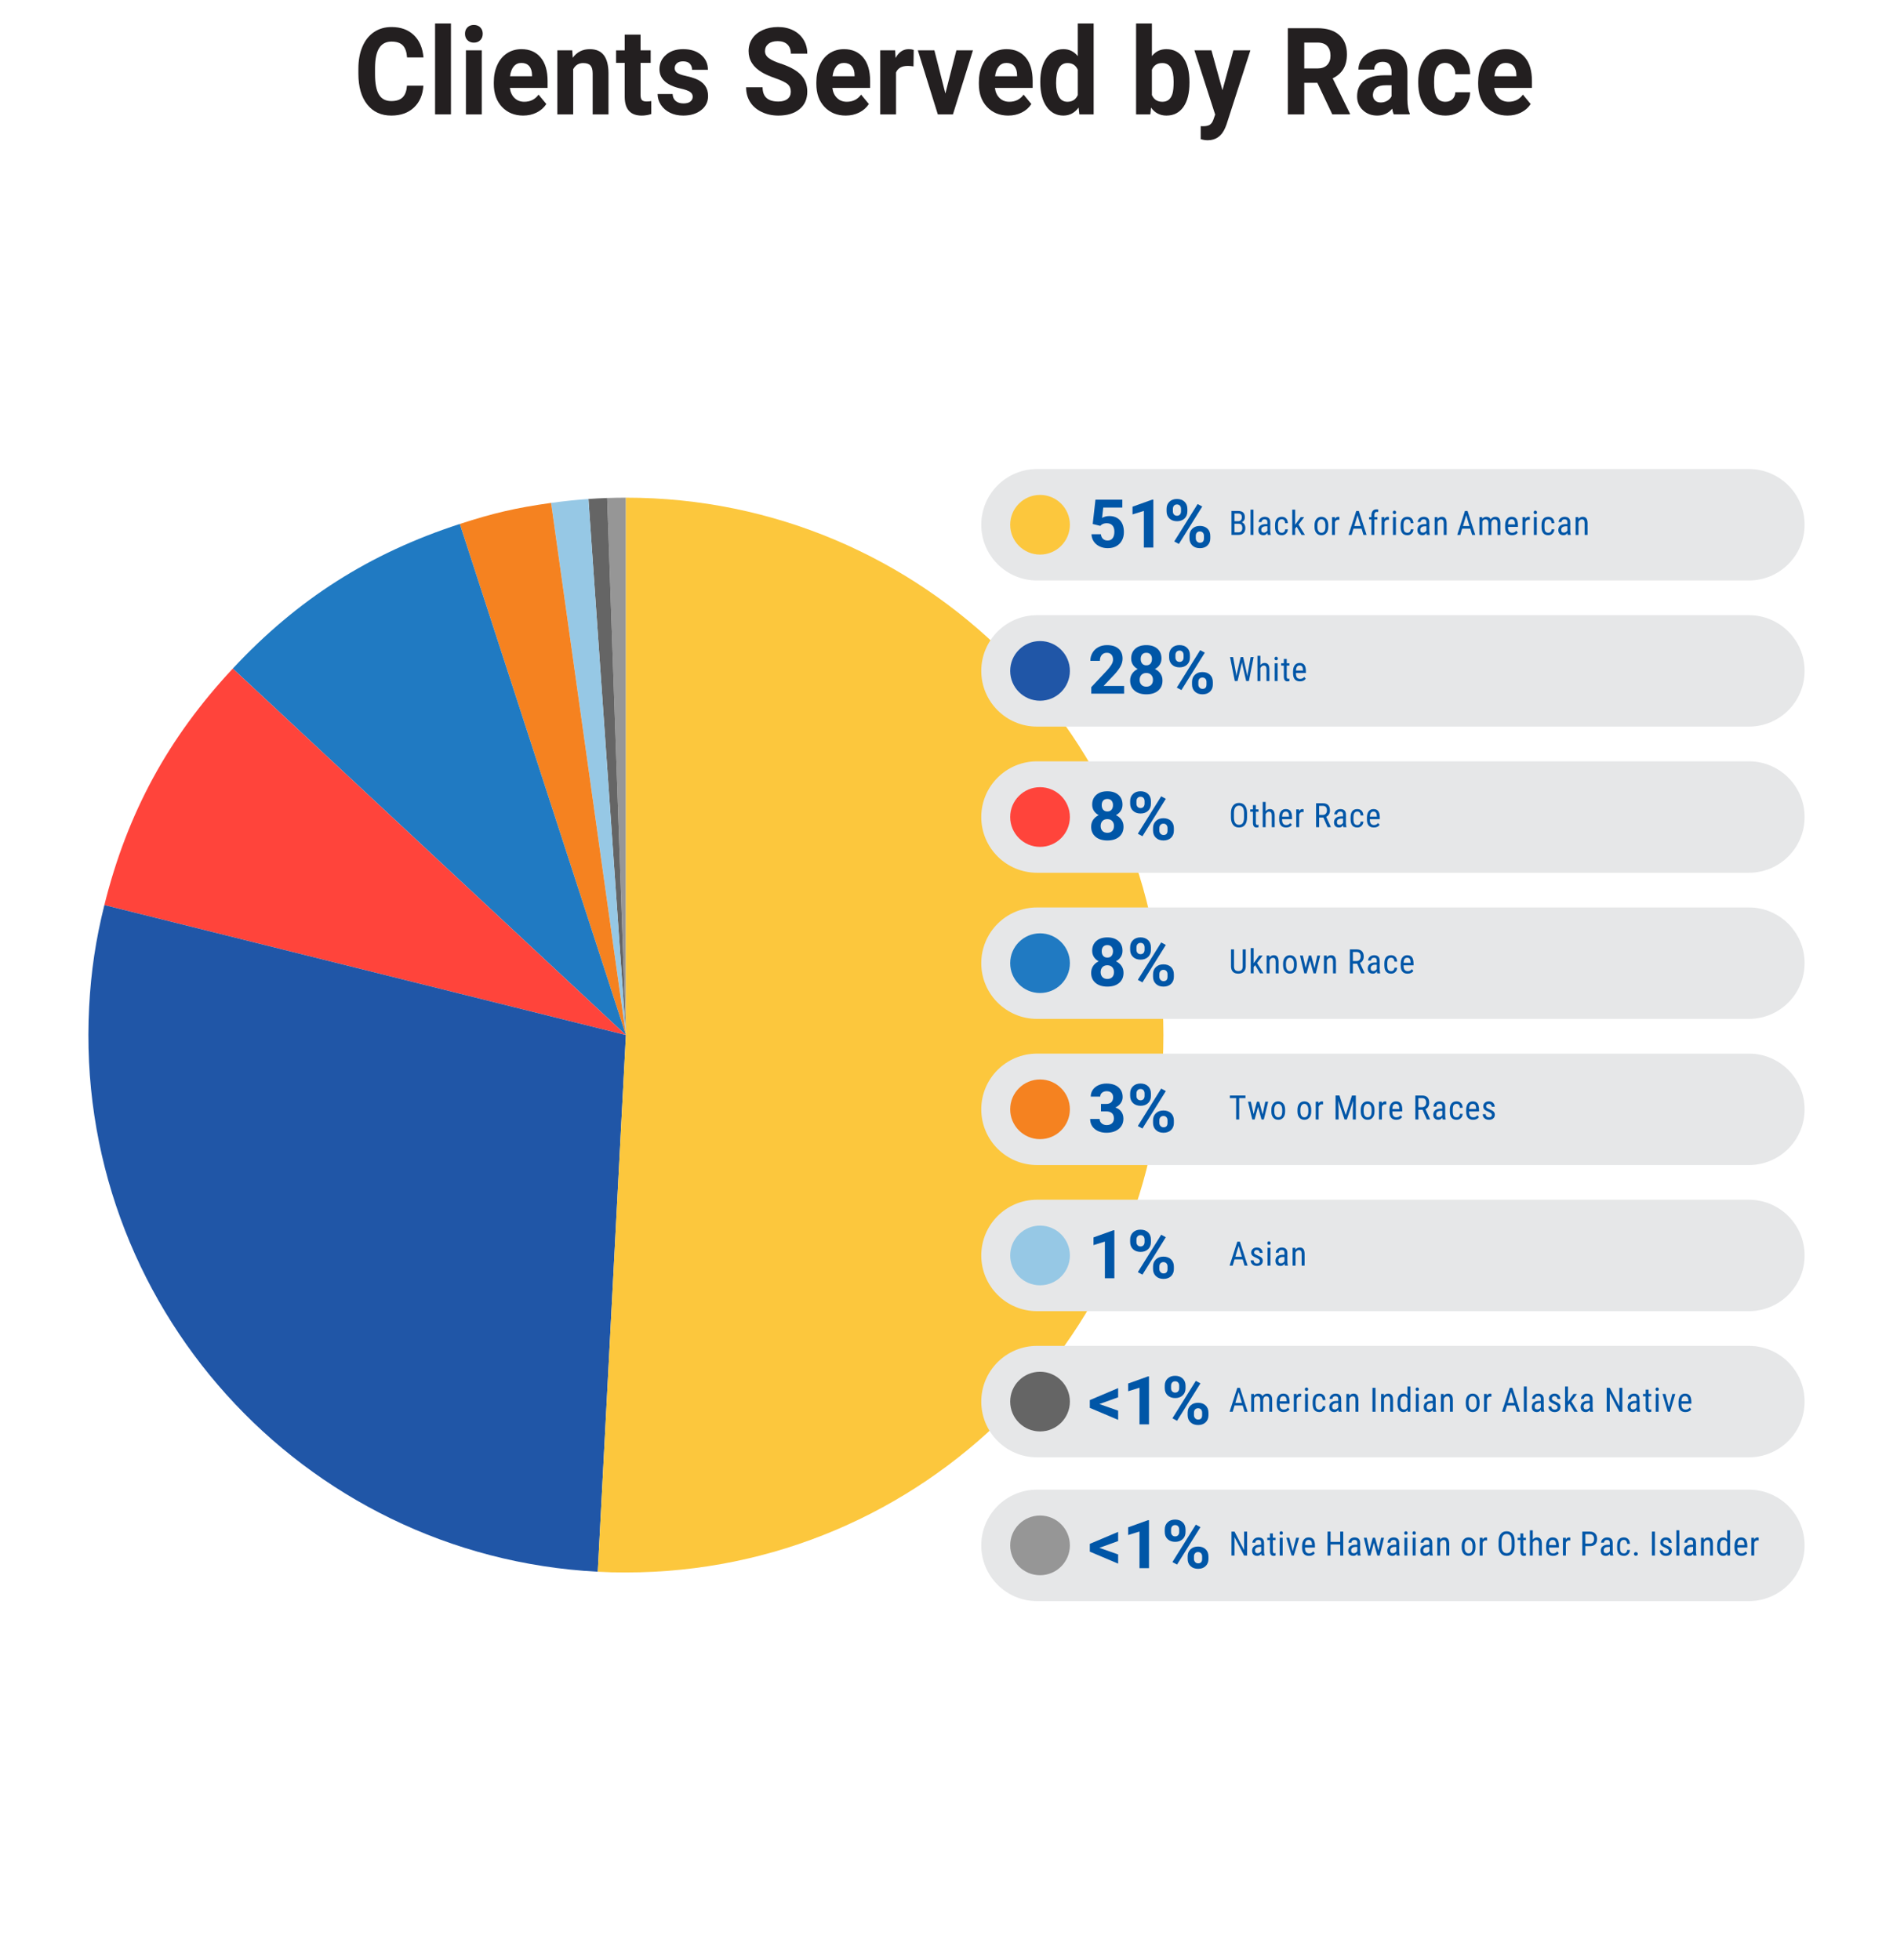 <?xml version="1.0" encoding="UTF-8"?> <svg xmlns="http://www.w3.org/2000/svg" viewBox="0 0 281 291"><defs><style>.d{fill:none;}.e{fill:#f58220;}.f{fill:#0056a7;}.g{fill:#e6e7e8;}.h{fill:#fcc73d;}.i{fill:#ff443b;}.j{fill:#656565;}.k{fill:#96c8e5;}.l{fill:#969696;}.m{fill:#231f20;}.n{fill:#2056a7;}.o{fill:#207ac2;}</style></defs><g id="a"><g id="b"><rect class="d" width="281" height="291"></rect></g></g><g id="c"><g><g><g><path class="l" d="M92.91,153.678l-2.785-79.74c.881-.031,1.903-.049,2.785-.049v79.788Z"></path><path class="j" d="M92.91,153.678l-5.566-79.594c.879-.061,1.9-.115,2.781-.146l2.785,79.74Z"></path><path class="k" d="M92.91,153.678l-11.104-79.012c1.745-.245,3.78-.459,5.539-.582l5.566,79.594Z"></path><path class="e" d="M92.91,153.678l-24.656-75.883c5.029-1.634,8.315-2.393,13.552-3.129l11.104,79.012Z"></path><path class="o" d="M92.91,153.678l-58.354-54.416c9.617-10.313,20.287-17.11,33.698-21.468l24.656,75.883Z"></path><path class="i" d="M92.91,153.678L15.491,134.375c3.411-13.682,9.448-24.8,19.065-35.113l58.354,54.416Z"></path><path class="n" d="M92.91,153.678l-4.176,79.679c-44.006-2.306-77.809-39.849-75.503-83.855,.277-5.281,.981-9.996,2.261-15.127l77.418,19.303Z"></path><path class="h" d="M92.91,153.678V73.889c44.066,0,79.788,35.722,79.788,79.788s-35.722,79.788-79.788,79.788c-1.763,0-2.416-.017-4.176-.109l4.176-79.679Z"></path></g><g><g><g><path class="g" d="M153.934,69.639c-4.568,0-8.273,3.704-8.273,8.273s3.704,8.273,8.273,8.273h105.675c4.568,0,8.271-3.704,8.271-8.273s-3.703-8.273-8.271-8.273h-105.675Z"></path><path class="h" d="M154.385,82.342c2.448,0,4.431-1.984,4.431-4.431s-1.984-4.431-4.431-4.431-4.431,1.984-4.431,4.431,1.984,4.431,4.431,4.431"></path></g><g><path class="f" d="M162.203,77.797l.41-3.613h3.984v1.177h-2.828l-.176,1.528c.336-.179,.691-.269,1.07-.269,.676,0,1.207,.21,1.592,.63,.383,.42,.576,1.008,.576,1.763,0,.459-.098,.87-.291,1.233-.193,.362-.471,.645-.832,.844-.361,.201-.789,.301-1.279,.301-.43,0-.828-.087-1.197-.262-.367-.174-.658-.419-.871-.734s-.326-.676-.34-1.079h1.396c.029,.296,.133,.526,.311,.69,.178,.165,.41,.247,.695,.247,.32,0,.564-.114,.738-.345,.172-.229,.258-.554,.258-.974,0-.403-.1-.713-.297-.928-.199-.215-.48-.322-.846-.322-.334,0-.607,.088-.814,.264l-.137,.127-1.123-.278Z"></path><path class="f" d="M171.207,81.293h-1.41v-5.439l-1.686,.522v-1.147l2.945-1.055h.15v7.119Z"></path><path class="f" d="M173.168,75.551c0-.437,.141-.79,.424-1.062,.283-.271,.654-.407,1.113-.407,.467,0,.84,.134,1.123,.403,.283,.268,.426,.632,.426,1.091v.352c0,.439-.143,.793-.426,1.06s-.654,.4-1.113,.4c-.461,0-.836-.135-1.121-.402-.283-.27-.426-.631-.426-1.087v-.347Zm.938,.376c0,.195,.055,.353,.168,.472,.111,.118,.26,.178,.441,.178,.184,0,.328-.061,.436-.181s.16-.281,.16-.483v-.361c0-.195-.053-.354-.16-.474s-.256-.181-.445-.181c-.178,0-.324,.06-.434,.178-.111,.119-.166,.284-.166,.496v.356Zm.889,4.834l-.689-.371,3.473-5.557,.688,.371-3.471,5.557Zm1.572-1.211c0-.439,.143-.794,.43-1.062,.285-.27,.656-.403,1.113-.403,.461,0,.836,.133,1.119,.397,.285,.266,.428,.631,.428,1.097v.352c0,.437-.139,.788-.42,1.058-.279,.268-.652,.402-1.117,.402-.469,0-.846-.135-1.129-.405s-.424-.628-.424-1.074v-.361Zm.938,.381c0,.179,.059,.332,.176,.459s.264,.19,.439,.19c.396,0,.596-.22,.596-.659v-.371c0-.195-.057-.353-.166-.472-.111-.118-.258-.178-.439-.178-.184,0-.33,.06-.439,.178-.111,.119-.166,.281-.166,.486v.366Z"></path></g><g><path class="f" d="M182.802,79.42v-3.555h1.013c.324,0,.567,.079,.731,.236,.163,.158,.245,.396,.245,.711,0,.166-.041,.312-.124,.439s-.195,.226-.337,.295c.162,.049,.291,.149,.387,.301,.095,.151,.143,.334,.143,.547,0,.319-.087,.569-.263,.752-.175,.183-.424,.273-.748,.273h-1.047Zm.446-2.039h.574c.154,0,.279-.052,.374-.156,.096-.104,.144-.243,.144-.416,0-.195-.043-.338-.13-.427-.086-.089-.218-.134-.396-.134h-.566v1.133Zm0,.377v1.279h.61c.17,0,.304-.057,.403-.168,.099-.111,.148-.268,.148-.47,0-.428-.181-.642-.542-.642h-.62Z"></path><path class="f" d="M186.063,79.42h-.432v-3.75h.432v3.75Z"></path><path class="f" d="M188.197,79.42c-.025-.057-.045-.153-.056-.288-.153,.225-.349,.337-.586,.337-.239,0-.426-.067-.561-.201-.134-.135-.201-.324-.201-.568,0-.268,.091-.481,.273-.639,.182-.158,.432-.239,.749-.242h.317v-.281c0-.157-.035-.27-.104-.336-.07-.067-.177-.101-.32-.101-.13,0-.235,.039-.317,.116-.081,.077-.122,.175-.122,.294h-.432c0-.135,.04-.264,.119-.387,.08-.123,.188-.22,.322-.29,.136-.069,.286-.104,.452-.104,.27,0,.476,.067,.616,.201,.141,.135,.213,.33,.216,.587v1.334c.002,.203,.029,.38,.083,.529v.039h-.449Zm-.576-.344c.106,0,.207-.029,.303-.088,.097-.059,.166-.133,.21-.221v-.629h-.244c-.205,.003-.367,.049-.485,.138-.119,.089-.179,.213-.179,.372,0,.149,.03,.259,.091,.326,.06,.067,.162,.102,.305,.102Z"></path><path class="f" d="M190.28,79.1c.144,0,.258-.044,.345-.133,.086-.089,.133-.215,.142-.379h.407c-.01,.254-.1,.464-.27,.631s-.378,.25-.624,.25c-.327,0-.576-.103-.748-.309s-.258-.513-.258-.92v-.29c0-.398,.086-.702,.257-.909,.171-.208,.42-.312,.747-.312,.27,0,.484,.085,.643,.257,.159,.17,.243,.404,.253,.7h-.407c-.01-.195-.057-.342-.141-.439s-.2-.146-.348-.146c-.192,0-.335,.063-.428,.189s-.141,.333-.144,.621v.337c0,.311,.046,.53,.138,.659s.237,.192,.436,.192Z"></path><path class="f" d="M192.486,78.211l-.229,.264v.945h-.433v-3.75h.433v2.244l.822-1.136h.518l-.84,1.104,.95,1.538h-.503l-.718-1.209Z"></path><path class="f" d="M195.13,77.977c0-.384,.094-.688,.28-.911,.186-.224,.432-.336,.738-.336,.306,0,.552,.109,.738,.327s.282,.516,.287,.891v.279c0,.382-.093,.685-.278,.908-.186,.223-.434,.334-.742,.334-.307,0-.552-.108-.736-.324-.185-.217-.28-.51-.287-.879v-.289Zm.433,.25c0,.271,.053,.485,.16,.641,.106,.155,.25,.232,.431,.232,.381,0,.577-.274,.588-.824v-.299c0-.27-.054-.483-.161-.641s-.251-.235-.432-.235c-.178,0-.319,.078-.426,.235-.107,.157-.16,.37-.16,.639v.252Z"></path><path class="f" d="M198.821,77.184c-.06-.012-.125-.018-.195-.018-.221,0-.376,.122-.464,.364v1.89h-.432v-2.642h.42l.007,.269c.116-.212,.279-.317,.491-.317,.068,0,.125,.012,.171,.034l.002,.42Z"></path><path class="f" d="M202.115,78.49h-1.201l-.276,.93h-.459l1.146-3.555h.383l1.147,3.555h-.459l-.28-.93Zm-1.084-.384h.969l-.485-1.616-.483,1.616Z"></path><path class="f" d="M203.578,79.42v-2.293h-.345v-.349h.345v-.306c.005-.268,.072-.478,.204-.628,.131-.15,.315-.226,.555-.226,.087,0,.174,.014,.262,.041l-.022,.363c-.062-.014-.128-.021-.197-.021-.246,0-.369,.176-.369,.526v.25h.452v.349h-.452v2.293h-.432Z"></path><path class="f" d="M206.176,77.184c-.061-.012-.126-.018-.195-.018-.222,0-.376,.122-.464,.364v1.89h-.433v-2.642h.42l.008,.269c.115-.212,.279-.317,.49-.317,.068,0,.126,.012,.171,.034l.003,.42Z"></path><path class="f" d="M207.241,76.078c0,.072-.021,.134-.062,.183-.04,.049-.103,.073-.186,.073-.081,0-.143-.024-.183-.073-.041-.049-.062-.11-.062-.183,0-.074,.021-.136,.062-.186,.04-.051,.102-.076,.183-.076,.082,0,.143,.025,.185,.077,.041,.051,.062,.112,.062,.185Zm-.034,3.342h-.433v-2.642h.433v2.642Z"></path><path class="f" d="M208.918,79.1c.144,0,.258-.044,.345-.133,.086-.089,.133-.215,.142-.379h.407c-.01,.254-.1,.464-.27,.631s-.378,.25-.624,.25c-.327,0-.576-.103-.748-.309s-.258-.513-.258-.92v-.29c0-.398,.086-.702,.257-.909,.171-.208,.42-.312,.747-.312,.27,0,.484,.085,.643,.257,.159,.17,.243,.404,.253,.7h-.407c-.01-.195-.057-.342-.141-.439s-.2-.146-.348-.146c-.192,0-.335,.063-.428,.189s-.141,.333-.144,.621v.337c0,.311,.046,.53,.138,.659s.237,.192,.436,.192Z"></path><path class="f" d="M211.805,79.42c-.025-.057-.045-.153-.056-.288-.153,.225-.349,.337-.586,.337-.239,0-.426-.067-.561-.201-.134-.135-.201-.324-.201-.568,0-.268,.091-.481,.273-.639,.182-.158,.432-.239,.749-.242h.317v-.281c0-.157-.035-.27-.104-.336-.07-.067-.177-.101-.32-.101-.13,0-.235,.039-.317,.116-.081,.077-.122,.175-.122,.294h-.432c0-.135,.04-.264,.119-.387,.08-.123,.188-.22,.322-.29,.136-.069,.286-.104,.452-.104,.27,0,.476,.067,.616,.201,.141,.135,.213,.33,.216,.587v1.334c.002,.203,.029,.38,.083,.529v.039h-.449Zm-.576-.344c.106,0,.207-.029,.303-.088,.097-.059,.166-.133,.21-.221v-.629h-.244c-.205,.003-.367,.049-.485,.138-.119,.089-.179,.213-.179,.372,0,.149,.03,.259,.091,.326,.06,.067,.162,.102,.305,.102Z"></path><path class="f" d="M213.373,76.778l.012,.286c.168-.224,.382-.335,.643-.335,.467,0,.704,.312,.71,.935v1.756h-.43v-1.736c0-.206-.034-.354-.104-.44s-.173-.13-.312-.13c-.107,0-.204,.035-.289,.107-.086,.071-.154,.165-.206,.28v1.919h-.433v-2.642h.408Z"></path><path class="f" d="M218.248,78.49h-1.201l-.275,.93h-.459l1.145-3.555h.384l1.147,3.555h-.459l-.281-.93Zm-1.084-.384h.97l-.486-1.616-.483,1.616Z"></path><path class="f" d="M220.013,76.778l.01,.244c.161-.195,.374-.293,.638-.293,.294,0,.5,.128,.617,.384,.166-.256,.397-.384,.693-.384,.487,0,.736,.304,.747,.911v1.779h-.43v-1.738c0-.192-.034-.335-.103-.429s-.184-.14-.347-.14c-.13,0-.235,.05-.317,.15-.081,.102-.128,.23-.142,.387v1.77h-.435v-1.758c-.005-.366-.153-.549-.446-.549-.219,0-.372,.108-.462,.326v1.98h-.43v-2.642h.405Z"></path><path class="f" d="M224.447,79.469c-.329,0-.581-.098-.757-.294s-.266-.484-.269-.863v-.319c0-.395,.086-.703,.257-.927,.172-.224,.412-.336,.72-.336,.309,0,.54,.099,.693,.296,.152,.196,.23,.503,.234,.92v.283h-1.475v.061c0,.283,.053,.489,.159,.618,.107,.129,.261,.192,.461,.192,.127,0,.238-.023,.335-.071,.098-.048,.188-.124,.272-.229l.225,.273c-.187,.264-.473,.396-.856,.396Zm-.049-2.368c-.18,0-.312,.062-.398,.185-.086,.123-.135,.313-.146,.572h1.04v-.059c-.011-.251-.057-.43-.136-.537-.078-.107-.198-.161-.359-.161Z"></path><path class="f" d="M227.09,77.184c-.06-.012-.125-.018-.195-.018-.221,0-.376,.122-.464,.364v1.89h-.432v-2.642h.42l.007,.269c.116-.212,.279-.317,.491-.317,.068,0,.125,.012,.171,.034l.002,.42Z"></path><path class="f" d="M228.155,76.078c0,.072-.021,.134-.062,.183-.04,.049-.103,.073-.186,.073-.081,0-.143-.024-.183-.073-.041-.049-.062-.11-.062-.183,0-.074,.021-.136,.062-.186,.04-.051,.102-.076,.183-.076,.082,0,.143,.025,.185,.077,.041,.051,.062,.112,.062,.185Zm-.034,3.342h-.433v-2.642h.433v2.642Z"></path><path class="f" d="M229.838,79.1c.143,0,.258-.044,.344-.133,.087-.089,.134-.215,.142-.379h.408c-.01,.254-.1,.464-.27,.631-.171,.167-.379,.25-.624,.25-.327,0-.577-.103-.748-.309-.172-.206-.258-.513-.258-.92v-.29c0-.398,.085-.702,.256-.909,.171-.208,.42-.312,.747-.312,.271,0,.485,.085,.644,.257,.159,.17,.243,.404,.253,.7h-.408c-.01-.195-.057-.342-.14-.439-.084-.098-.2-.146-.349-.146-.191,0-.334,.063-.427,.189s-.141,.333-.145,.621v.337c0,.311,.046,.53,.139,.659,.092,.129,.236,.192,.436,.192Z"></path><path class="f" d="M232.725,79.42c-.026-.057-.045-.153-.057-.288-.152,.225-.348,.337-.586,.337-.239,0-.426-.067-.561-.201-.134-.135-.201-.324-.201-.568,0-.268,.092-.481,.273-.639,.183-.158,.433-.239,.75-.242h.317v-.281c0-.157-.035-.27-.105-.336-.069-.067-.177-.101-.319-.101-.131,0-.236,.039-.317,.116-.082,.077-.122,.175-.122,.294h-.433c0-.135,.04-.264,.12-.387,.079-.123,.187-.22,.322-.29,.135-.069,.285-.104,.451-.104,.271,0,.476,.067,.616,.201,.142,.135,.213,.33,.217,.587v1.334c.001,.203,.029,.38,.083,.529v.039h-.449Zm-.576-.344c.105,0,.206-.029,.303-.088,.096-.059,.166-.133,.21-.221v-.629h-.244c-.205,.003-.367,.049-.486,.138-.118,.089-.178,.213-.178,.372,0,.149,.03,.259,.09,.326,.061,.067,.162,.102,.306,.102Z"></path><path class="f" d="M234.292,76.778l.013,.286c.167-.224,.382-.335,.642-.335,.468,0,.704,.312,.711,.935v1.756h-.43v-1.736c0-.206-.035-.354-.104-.44-.069-.087-.174-.13-.312-.13-.107,0-.204,.035-.289,.107-.086,.071-.154,.165-.207,.28v1.919h-.432v-2.642h.407Z"></path></g></g><g><g><path class="g" d="M153.934,91.336c-4.568,0-8.273,3.704-8.273,8.273s3.704,8.273,8.273,8.273h105.675c4.568,0,8.271-3.704,8.271-8.273s-3.703-8.273-8.271-8.273h-105.675Z"></path><path class="n" d="M154.385,104.04c2.448,0,4.431-1.984,4.431-4.431s-1.984-4.431-4.431-4.431-4.431,1.984-4.431,4.431,1.984,4.431,4.431,4.431"></path></g><g><path class="f" d="M166.865,102.99h-4.873v-.967l2.301-2.451c.314-.345,.549-.646,.701-.903,.15-.257,.227-.501,.227-.732,0-.315-.08-.563-.24-.745-.158-.18-.387-.271-.684-.271-.318,0-.57,.11-.754,.329-.184,.221-.275,.509-.275,.867h-1.416c0-.433,.104-.828,.311-1.187,.205-.358,.498-.639,.875-.843,.379-.203,.807-.305,1.285-.305,.732,0,1.301,.176,1.707,.527,.404,.352,.607,.848,.607,1.489,0,.352-.092,.71-.273,1.074-.184,.364-.496,.789-.938,1.274l-1.617,1.704h3.057v1.138Z"></path><path class="f" d="M172.414,97.771c0,.345-.086,.651-.26,.918-.172,.267-.41,.48-.713,.64,.346,.166,.619,.395,.82,.686,.203,.292,.303,.635,.303,1.028,0,.632-.215,1.13-.645,1.497-.43,.365-1.014,.549-1.752,.549-.74,0-1.326-.184-1.758-.552-.434-.368-.65-.866-.65-1.494,0-.394,.102-.737,.303-1.03,.203-.293,.475-.521,.816-.684-.303-.159-.539-.373-.711-.64-.17-.267-.256-.573-.256-.918,0-.605,.201-1.088,.605-1.448,.402-.359,.951-.539,1.645-.539,.691,0,1.238,.178,1.645,.535,.404,.355,.607,.84,.607,1.452Zm-1.266,3.169c0-.31-.09-.557-.268-.742-.18-.186-.42-.278-.723-.278-.301,0-.539,.092-.719,.276-.178,.184-.268,.432-.268,.744,0,.303,.088,.547,.264,.732s.42,.278,.732,.278c.305,0,.545-.09,.721-.269,.174-.179,.26-.427,.26-.742Zm-.146-3.101c0-.276-.072-.499-.219-.667-.146-.167-.354-.251-.621-.251-.264,0-.469,.081-.615,.244s-.219,.388-.219,.674c0,.283,.072,.511,.219,.684s.354,.259,.621,.259c.266,0,.473-.086,.617-.259s.217-.4,.217-.684Z"></path><path class="f" d="M173.547,97.248c0-.437,.143-.79,.426-1.062,.283-.271,.654-.407,1.113-.407,.465,0,.84,.134,1.123,.403,.283,.268,.424,.632,.424,1.091v.352c0,.439-.141,.793-.424,1.06s-.654,.4-1.113,.4c-.463,0-.836-.135-1.121-.402-.285-.27-.428-.631-.428-1.087v-.347Zm.938,.376c0,.195,.057,.353,.17,.472,.111,.118,.258,.178,.441,.178,.182,0,.326-.061,.434-.181s.162-.281,.162-.483v-.361c0-.195-.055-.354-.162-.474s-.256-.181-.443-.181c-.18,0-.324,.06-.436,.178-.109,.119-.166,.284-.166,.496v.356Zm.889,4.834l-.688-.371,3.471-5.557,.689,.371-3.473,5.557Zm1.572-1.211c0-.439,.145-.794,.43-1.062,.287-.27,.658-.403,1.113-.403,.463,0,.836,.133,1.121,.397,.285,.266,.428,.631,.428,1.097v.352c0,.437-.141,.788-.42,1.058-.281,.268-.652,.402-1.119,.402-.469,0-.844-.135-1.127-.405s-.426-.628-.426-1.074v-.361Zm.938,.381c0,.179,.059,.332,.176,.459s.264,.19,.439,.19c.398,0,.596-.22,.596-.659v-.371c0-.195-.055-.353-.166-.472-.109-.118-.256-.178-.439-.178-.182,0-.328,.06-.439,.178-.109,.119-.166,.281-.166,.486v.366Z"></path></g><g><path class="f" d="M183.48,99.997l.046,.398,.071-.352,.568-2.48h.374l.552,2.48,.07,.361,.052-.41,.435-2.432h.446l-.708,3.555h-.402l-.594-2.59-.036-.211-.037,.211-.615,2.59h-.405l-.705-3.555h.446l.442,2.434Z"></path><path class="f" d="M187.091,98.747c.165-.213,.375-.319,.63-.319,.468,0,.704,.312,.711,.935v1.756h-.43v-1.736c0-.206-.035-.354-.104-.44-.069-.087-.174-.13-.312-.13-.107,0-.204,.035-.289,.107-.086,.071-.154,.165-.207,.28v1.919h-.432v-3.75h.432v1.379Z"></path><path class="f" d="M189.685,97.776c0,.072-.021,.134-.062,.183-.04,.049-.103,.073-.186,.073-.081,0-.143-.024-.183-.073-.041-.049-.062-.11-.062-.183,0-.074,.021-.136,.062-.186,.04-.051,.102-.076,.183-.076,.082,0,.143,.025,.185,.077,.041,.051,.062,.112,.062,.185Zm-.034,3.342h-.433v-2.642h.433v2.642Z"></path><path class="f" d="M191.005,97.836v.64h.398v.349h-.398v1.641c0,.104,.018,.184,.052,.237s.093,.081,.176,.081c.057,0,.114-.01,.173-.029l-.005,.363c-.098,.032-.197,.049-.3,.049-.171,0-.302-.061-.391-.184-.09-.121-.135-.294-.135-.518v-1.641h-.402v-.349h.402v-.64h.43Z"></path><path class="f" d="M192.971,101.166c-.329,0-.581-.098-.757-.294s-.266-.484-.269-.863v-.319c0-.395,.086-.703,.257-.927,.172-.224,.412-.336,.72-.336,.309,0,.54,.099,.693,.296,.152,.196,.23,.503,.234,.92v.283h-1.475v.061c0,.283,.053,.489,.159,.618,.107,.129,.261,.192,.461,.192,.127,0,.238-.023,.335-.071,.098-.048,.188-.124,.272-.229l.225,.273c-.187,.264-.473,.396-.856,.396Zm-.049-2.368c-.18,0-.312,.062-.398,.185-.086,.123-.135,.313-.146,.572h1.04v-.059c-.011-.251-.057-.43-.136-.537-.078-.107-.198-.161-.359-.161Z"></path></g></g><g><g><path class="g" d="M153.934,113.034c-4.568,0-8.273,3.704-8.273,8.273s3.704,8.273,8.273,8.273h105.675c4.568,0,8.271-3.704,8.271-8.273s-3.703-8.273-8.271-8.273h-105.675Z"></path><path class="i" d="M154.385,125.737c2.448,0,4.431-1.984,4.431-4.431s-1.984-4.431-4.431-4.431-4.431,1.984-4.431,4.431,1.984,4.431,4.431,4.431"></path></g><g><path class="f" d="M166.627,119.468c0,.345-.086,.651-.26,.918-.172,.267-.41,.48-.713,.64,.346,.166,.619,.395,.82,.686,.203,.292,.303,.635,.303,1.028,0,.632-.215,1.13-.645,1.497-.43,.365-1.014,.549-1.752,.549-.74,0-1.326-.184-1.758-.552-.434-.368-.65-.866-.65-1.494,0-.394,.102-.737,.303-1.03,.203-.293,.475-.521,.816-.684-.303-.159-.539-.373-.711-.64-.17-.267-.256-.573-.256-.918,0-.605,.201-1.088,.605-1.448,.402-.359,.951-.539,1.645-.539,.691,0,1.238,.178,1.645,.535,.404,.355,.607,.84,.607,1.452Zm-1.266,3.169c0-.31-.09-.557-.268-.742-.18-.186-.42-.278-.723-.278-.301,0-.539,.092-.719,.276-.178,.184-.268,.432-.268,.744,0,.303,.088,.547,.264,.732s.42,.278,.732,.278c.305,0,.545-.09,.721-.269,.174-.179,.26-.427,.26-.742Zm-.146-3.101c0-.276-.072-.499-.219-.667-.146-.167-.354-.251-.621-.251-.264,0-.469,.081-.615,.244s-.219,.388-.219,.674c0,.283,.072,.511,.219,.684s.354,.259,.621,.259c.266,0,.473-.086,.617-.259s.217-.4,.217-.684Z"></path><path class="f" d="M167.76,118.946c0-.437,.143-.79,.426-1.062,.283-.271,.654-.407,1.113-.407,.465,0,.84,.134,1.123,.403,.283,.268,.424,.632,.424,1.091v.352c0,.439-.141,.793-.424,1.06s-.654,.4-1.113,.4c-.463,0-.836-.135-1.121-.402-.285-.27-.428-.631-.428-1.087v-.347Zm.938,.376c0,.195,.057,.353,.17,.472,.111,.118,.258,.178,.441,.178,.182,0,.326-.061,.434-.181s.162-.281,.162-.483v-.361c0-.195-.055-.354-.162-.474s-.256-.181-.443-.181c-.18,0-.324,.06-.436,.178-.109,.119-.166,.284-.166,.496v.356Zm.889,4.834l-.688-.371,3.471-5.557,.689,.371-3.473,5.557Zm1.572-1.211c0-.439,.145-.794,.43-1.062,.287-.27,.658-.403,1.113-.403,.463,0,.836,.133,1.121,.397,.285,.266,.428,.631,.428,1.097v.352c0,.437-.141,.788-.42,1.058-.281,.268-.652,.402-1.119,.402-.469,0-.844-.135-1.127-.405s-.426-.628-.426-1.074v-.361Zm.938,.381c0,.179,.059,.332,.176,.459s.264,.19,.439,.19c.398,0,.596-.22,.596-.659v-.371c0-.195-.055-.353-.166-.472-.109-.118-.256-.178-.439-.178-.182,0-.328,.06-.439,.178-.109,.119-.166,.281-.166,.486v.366Z"></path></g><g><path class="f" d="M185.113,121.35c0,.485-.104,.858-.31,1.121-.207,.262-.501,.393-.882,.393-.366,0-.655-.127-.868-.382-.212-.255-.322-.615-.33-1.081v-.668c0-.476,.104-.848,.314-1.117s.503-.404,.879-.404c.375,0,.666,.129,.875,.387,.21,.258,.316,.627,.321,1.105v.646Zm-.446-.623c0-.375-.062-.655-.185-.838-.123-.184-.312-.275-.565-.275-.245,0-.432,.094-.558,.279s-.19,.459-.191,.82v.637c0,.363,.062,.64,.188,.83,.127,.19,.315,.285,.565,.285,.251,0,.437-.088,.557-.264,.121-.176,.184-.444,.188-.808v-.667Z"></path><path class="f" d="M186.42,119.534v.64h.397v.349h-.397v1.641c0,.104,.017,.184,.051,.237s.093,.081,.176,.081c.058,0,.115-.01,.174-.029l-.005,.363c-.098,.032-.198,.049-.301,.049-.171,0-.301-.061-.391-.184-.089-.121-.134-.294-.134-.518v-1.641h-.403v-.349h.403v-.64h.43Z"></path><path class="f" d="M187.873,120.444c.164-.213,.374-.319,.63-.319,.467,0,.704,.312,.71,.935v1.756h-.43v-1.736c0-.206-.034-.354-.104-.44s-.173-.13-.312-.13c-.107,0-.204,.035-.289,.107-.086,.071-.154,.165-.206,.28v1.919h-.433v-3.75h.433v1.379Z"></path><path class="f" d="M190.91,122.864c-.329,0-.581-.098-.757-.294s-.266-.484-.269-.863v-.319c0-.395,.086-.703,.257-.927,.172-.224,.412-.336,.72-.336,.309,0,.54,.099,.693,.296,.152,.196,.23,.503,.234,.92v.283h-1.475v.061c0,.283,.053,.489,.159,.618,.107,.129,.261,.192,.461,.192,.127,0,.238-.023,.335-.071,.098-.048,.188-.124,.272-.229l.225,.273c-.187,.264-.473,.396-.856,.396Zm-.049-2.368c-.18,0-.312,.062-.398,.185-.086,.123-.135,.313-.146,.572h1.04v-.059c-.011-.251-.057-.43-.136-.537-.078-.107-.198-.161-.359-.161Z"></path><path class="f" d="M193.508,120.579c-.061-.012-.126-.018-.195-.018-.222,0-.376,.122-.464,.364v1.89h-.433v-2.642h.42l.008,.269c.115-.212,.279-.317,.49-.317,.068,0,.126,.012,.171,.034l.003,.42Z"></path><path class="f" d="M196.438,121.377h-.625v1.438h-.449v-3.555h.996c.349,0,.612,.091,.791,.272,.18,.182,.269,.447,.269,.797,0,.22-.048,.411-.145,.575-.098,.163-.234,.287-.412,.369l.688,1.512v.029h-.48l-.633-1.438Zm-.625-.384h.542c.188,0,.337-.061,.448-.181,.111-.121,.167-.282,.167-.484,0-.457-.206-.686-.62-.686h-.537v1.351Z"></path><path class="f" d="M199.426,122.815c-.025-.057-.045-.153-.056-.288-.153,.225-.349,.337-.586,.337-.239,0-.426-.067-.561-.201-.134-.135-.201-.324-.201-.568,0-.268,.091-.481,.273-.639,.182-.158,.432-.239,.749-.242h.317v-.281c0-.157-.035-.27-.104-.336-.07-.067-.177-.101-.32-.101-.13,0-.235,.039-.317,.116-.081,.077-.122,.175-.122,.294h-.432c0-.135,.04-.264,.119-.387,.08-.123,.188-.22,.322-.29,.136-.069,.286-.104,.452-.104,.27,0,.476,.067,.616,.201,.141,.135,.213,.33,.216,.587v1.334c.002,.203,.029,.38,.083,.529v.039h-.449Zm-.576-.344c.106,0,.207-.029,.303-.088,.097-.059,.166-.133,.21-.221v-.629h-.244c-.205,.003-.367,.049-.485,.138-.119,.089-.179,.213-.179,.372,0,.149,.03,.259,.091,.326,.06,.067,.162,.102,.305,.102Z"></path><path class="f" d="M201.489,122.495c.143,0,.258-.044,.344-.133,.087-.089,.134-.215,.142-.379h.408c-.01,.254-.1,.464-.27,.631-.171,.167-.379,.25-.624,.25-.327,0-.577-.103-.748-.309-.172-.206-.258-.513-.258-.92v-.29c0-.398,.085-.702,.256-.909,.171-.208,.42-.312,.747-.312,.271,0,.485,.085,.644,.257,.159,.17,.243,.404,.253,.7h-.408c-.01-.195-.057-.342-.14-.439-.084-.098-.2-.146-.349-.146-.191,0-.334,.063-.427,.189s-.141,.333-.145,.621v.337c0,.311,.046,.53,.139,.659,.092,.129,.236,.192,.436,.192Z"></path><path class="f" d="M203.936,122.864c-.328,0-.581-.098-.757-.294s-.265-.484-.269-.863v-.319c0-.395,.086-.703,.258-.927s.411-.336,.719-.336c.31,0,.541,.099,.693,.296,.153,.196,.231,.503,.234,.92v.283h-1.475v.061c0,.283,.054,.489,.16,.618s.26,.192,.46,.192c.127,0,.239-.023,.336-.071s.188-.124,.272-.229l.225,.273c-.188,.264-.473,.396-.857,.396Zm-.049-2.368c-.179,0-.312,.062-.397,.185-.087,.123-.136,.313-.146,.572h1.04v-.059c-.012-.251-.057-.43-.136-.537s-.199-.161-.36-.161Z"></path></g></g><g><g><path class="g" d="M153.934,134.731c-4.568,0-8.273,3.704-8.273,8.273s3.704,8.273,8.273,8.273h105.675c4.568,0,8.271-3.704,8.271-8.273s-3.703-8.273-8.271-8.273h-105.675Z"></path><path class="o" d="M154.385,147.435c2.448,0,4.431-1.984,4.431-4.431s-1.984-4.431-4.431-4.431-4.431,1.984-4.431,4.431,1.984,4.431,4.431,4.431"></path></g><g><path class="f" d="M166.627,141.166c0,.345-.086,.651-.26,.918-.172,.267-.41,.48-.713,.64,.346,.166,.619,.395,.82,.686,.203,.292,.303,.635,.303,1.028,0,.632-.215,1.13-.645,1.497-.43,.365-1.014,.549-1.752,.549-.74,0-1.326-.184-1.758-.552-.434-.368-.65-.866-.65-1.494,0-.394,.102-.737,.303-1.03,.203-.293,.475-.521,.816-.684-.303-.159-.539-.373-.711-.64-.17-.267-.256-.573-.256-.918,0-.605,.201-1.088,.605-1.448,.402-.359,.951-.539,1.645-.539,.691,0,1.238,.178,1.645,.535,.404,.355,.607,.84,.607,1.452Zm-1.266,3.169c0-.31-.09-.557-.268-.742-.18-.186-.42-.278-.723-.278-.301,0-.539,.092-.719,.276-.178,.184-.268,.432-.268,.744,0,.303,.088,.547,.264,.732s.42,.278,.732,.278c.305,0,.545-.09,.721-.269,.174-.179,.26-.427,.26-.742Zm-.146-3.101c0-.276-.072-.499-.219-.667-.146-.167-.354-.251-.621-.251-.264,0-.469,.081-.615,.244s-.219,.388-.219,.674c0,.283,.072,.511,.219,.684s.354,.259,.621,.259c.266,0,.473-.086,.617-.259s.217-.4,.217-.684Z"></path><path class="f" d="M167.76,140.644c0-.437,.143-.79,.426-1.062,.283-.271,.654-.407,1.113-.407,.465,0,.84,.134,1.123,.403,.283,.268,.424,.632,.424,1.091v.352c0,.439-.141,.793-.424,1.06s-.654,.4-1.113,.4c-.463,0-.836-.135-1.121-.402-.285-.27-.428-.631-.428-1.087v-.347Zm.938,.376c0,.195,.057,.353,.17,.472,.111,.118,.258,.178,.441,.178,.182,0,.326-.061,.434-.181s.162-.281,.162-.483v-.361c0-.195-.055-.354-.162-.474s-.256-.181-.443-.181c-.18,0-.324,.06-.436,.178-.109,.119-.166,.284-.166,.496v.356Zm.889,4.834l-.688-.371,3.471-5.557,.689,.371-3.473,5.557Zm1.572-1.211c0-.439,.145-.794,.43-1.062,.287-.27,.658-.403,1.113-.403,.463,0,.836,.133,1.121,.397,.285,.266,.428,.631,.428,1.097v.352c0,.437-.141,.788-.42,1.058-.281,.268-.652,.402-1.119,.402-.469,0-.844-.135-1.127-.405s-.426-.628-.426-1.074v-.361Zm.938,.381c0,.179,.059,.332,.176,.459s.264,.19,.439,.19c.398,0,.596-.22,.596-.659v-.371c0-.195-.055-.353-.166-.472-.109-.118-.256-.178-.439-.178-.182,0-.328,.06-.439,.178-.109,.119-.166,.281-.166,.486v.366Z"></path></g><g><path class="f" d="M184.921,140.958v2.527c-.004,.336-.102,.6-.293,.791-.192,.189-.46,.285-.804,.285-.352,0-.62-.093-.806-.279s-.279-.452-.283-.797v-2.527h.444v2.508c0,.239,.051,.418,.152,.535,.103,.118,.267,.178,.492,.178,.229,0,.393-.06,.494-.178,.103-.117,.153-.296,.153-.535v-2.508h.449Z"></path><path class="f" d="M186.322,143.304l-.229,.264v.945h-.433v-3.75h.433v2.244l.822-1.136h.518l-.84,1.104,.95,1.538h-.503l-.718-1.209Z"></path><path class="f" d="M188.43,141.871l.012,.286c.168-.224,.382-.335,.643-.335,.467,0,.704,.312,.71,.935v1.756h-.43v-1.736c0-.206-.034-.354-.104-.44s-.173-.13-.312-.13c-.107,0-.204,.035-.289,.107-.086,.071-.154,.165-.206,.28v1.919h-.433v-2.642h.408Z"></path><path class="f" d="M190.461,143.069c0-.384,.093-.688,.279-.911s.433-.336,.738-.336c.307,0,.553,.109,.738,.327,.187,.218,.282,.516,.287,.891v.279c0,.382-.093,.685-.278,.908-.186,.223-.433,.334-.742,.334-.306,0-.551-.108-.736-.324-.185-.217-.28-.51-.286-.879v-.289Zm.432,.25c0,.271,.054,.485,.16,.641s.25,.232,.431,.232c.381,0,.577-.274,.589-.824v-.299c0-.27-.054-.483-.161-.641s-.252-.235-.433-.235c-.177,0-.319,.078-.426,.235s-.16,.37-.16,.639v.252Z"></path><path class="f" d="M195.141,143.753l.4-1.882h.428l-.647,2.642h-.344l-.516-1.89-.503,1.89h-.347l-.642-2.642h.425l.41,1.836,.49-1.836h.342l.503,1.882Z"></path><path class="f" d="M196.938,141.871l.013,.286c.167-.224,.382-.335,.642-.335,.468,0,.704,.312,.711,.935v1.756h-.43v-1.736c0-.206-.035-.354-.104-.44-.069-.087-.174-.13-.312-.13-.107,0-.204,.035-.289,.107-.086,.071-.154,.165-.207,.28v1.919h-.432v-2.642h.407Z"></path><path class="f" d="M201.45,143.075h-.625v1.438h-.449v-3.555h.996c.348,0,.611,.091,.791,.272,.179,.182,.269,.447,.269,.797,0,.22-.049,.411-.146,.575-.097,.163-.234,.287-.411,.369l.688,1.512v.029h-.481l-.632-1.438Zm-.625-.384h.542c.187,0,.336-.061,.447-.181,.112-.121,.168-.282,.168-.484,0-.457-.207-.686-.62-.686h-.537v1.351Z"></path><path class="f" d="M204.438,144.513c-.026-.057-.045-.153-.057-.288-.152,.225-.348,.337-.586,.337-.239,0-.426-.067-.561-.201-.134-.135-.201-.324-.201-.568,0-.268,.092-.481,.273-.639,.183-.158,.433-.239,.75-.242h.317v-.281c0-.157-.035-.27-.105-.336-.069-.067-.177-.101-.319-.101-.131,0-.236,.039-.317,.116-.082,.077-.122,.175-.122,.294h-.433c0-.135,.04-.264,.12-.387,.079-.123,.187-.22,.322-.29,.135-.069,.285-.104,.451-.104,.271,0,.476,.067,.616,.201,.142,.135,.213,.33,.217,.587v1.334c.001,.203,.029,.38,.083,.529v.039h-.449Zm-.576-.344c.105,0,.206-.029,.303-.088,.096-.059,.166-.133,.21-.221v-.629h-.244c-.205,.003-.367,.049-.486,.138-.118,.089-.178,.213-.178,.372,0,.149,.03,.259,.09,.326,.061,.067,.162,.102,.306,.102Z"></path><path class="f" d="M206.502,144.192c.143,0,.258-.044,.344-.133,.087-.089,.134-.215,.142-.379h.408c-.01,.254-.1,.464-.27,.631-.171,.167-.379,.25-.624,.25-.327,0-.577-.103-.748-.309-.172-.206-.258-.513-.258-.92v-.29c0-.398,.085-.702,.256-.909,.171-.208,.42-.312,.747-.312,.271,0,.485,.085,.644,.257,.159,.17,.243,.404,.253,.7h-.408c-.01-.195-.057-.342-.14-.439-.084-.098-.2-.146-.349-.146-.191,0-.334,.063-.427,.189s-.141,.333-.145,.621v.337c0,.311,.046,.53,.139,.659,.092,.129,.236,.192,.436,.192Z"></path><path class="f" d="M208.948,144.562c-.329,0-.581-.098-.757-.294s-.266-.484-.269-.863v-.319c0-.395,.086-.703,.257-.927,.172-.224,.412-.336,.72-.336,.309,0,.54,.099,.693,.296,.152,.196,.23,.503,.234,.92v.283h-1.475v.061c0,.283,.053,.489,.159,.618,.107,.129,.261,.192,.461,.192,.127,0,.238-.023,.335-.071,.098-.048,.188-.124,.272-.229l.225,.273c-.187,.264-.473,.396-.856,.396Zm-.049-2.368c-.18,0-.312,.062-.398,.185-.086,.123-.135,.313-.146,.572h1.04v-.059c-.011-.251-.057-.43-.136-.537-.078-.107-.198-.161-.359-.161Z"></path></g></g><g><g><path class="g" d="M153.934,156.429c-4.568,0-8.273,3.704-8.273,8.273s3.704,8.273,8.273,8.273h105.675c4.568,0,8.271-3.704,8.271-8.273s-3.703-8.273-8.271-8.273h-105.675Z"></path><path class="e" d="M154.385,169.132c2.448,0,4.431-1.984,4.431-4.431s-1.984-4.431-4.431-4.431-4.431,1.984-4.431,4.431,1.984,4.431,4.431,4.431"></path></g><g><path class="f" d="M163.428,163.903h.752c.359,0,.623-.09,.797-.269,.172-.179,.258-.417,.258-.713,0-.286-.084-.51-.256-.669-.17-.159-.406-.239-.705-.239-.271,0-.496,.074-.68,.222-.182,.148-.273,.342-.273,.579h-1.41c0-.371,.1-.704,.301-.999,.199-.294,.479-.524,.84-.69,.359-.166,.756-.249,1.188-.249,.752,0,1.342,.18,1.768,.539,.428,.36,.641,.855,.641,1.487,0,.325-.1,.625-.299,.898-.197,.273-.459,.483-.781,.63,.4,.144,.699,.358,.896,.645s.295,.625,.295,1.016c0,.632-.23,1.138-.689,1.519-.461,.381-1.07,.571-1.83,.571-.709,0-1.289-.188-1.74-.562s-.676-.869-.676-1.484h1.41c0,.267,.102,.485,.301,.654,.201,.169,.447,.254,.74,.254,.334,0,.598-.089,.789-.267,.189-.177,.285-.412,.285-.705,0-.71-.391-1.064-1.172-1.064h-.748v-1.104Z"></path><path class="f" d="M167.76,162.341c0-.437,.143-.79,.426-1.062,.283-.271,.654-.407,1.113-.407,.465,0,.84,.134,1.123,.403,.283,.268,.424,.632,.424,1.091v.352c0,.439-.141,.793-.424,1.06s-.654,.4-1.113,.4c-.463,0-.836-.135-1.121-.402-.285-.27-.428-.631-.428-1.087v-.347Zm.938,.376c0,.195,.057,.353,.17,.472,.111,.118,.258,.178,.441,.178,.182,0,.326-.061,.434-.181s.162-.281,.162-.483v-.361c0-.195-.055-.354-.162-.474s-.256-.181-.443-.181c-.18,0-.324,.06-.436,.178-.109,.119-.166,.284-.166,.496v.356Zm.889,4.834l-.688-.371,3.471-5.557,.689,.371-3.473,5.557Zm1.572-1.211c0-.439,.145-.794,.43-1.062,.287-.27,.658-.403,1.113-.403,.463,0,.836,.133,1.121,.397,.285,.266,.428,.631,.428,1.097v.352c0,.437-.141,.788-.42,1.058-.281,.268-.652,.402-1.119,.402-.469,0-.844-.135-1.127-.405s-.426-.628-.426-1.074v-.361Zm.938,.381c0,.179,.059,.332,.176,.459s.264,.19,.439,.19c.398,0,.596-.22,.596-.659v-.371c0-.195-.055-.353-.166-.472-.109-.118-.256-.178-.439-.178-.182,0-.328,.06-.439,.178-.109,.119-.166,.281-.166,.486v.366Z"></path></g><g><path class="f" d="M184.879,163.038h-.935v3.172h-.447v-3.172h-.933v-.383h2.314v.383Z"></path><path class="f" d="M187.423,165.45l.4-1.882h.428l-.647,2.642h-.344l-.516-1.89-.503,1.89h-.347l-.642-2.642h.425l.41,1.836,.49-1.836h.342l.503,1.882Z"></path><path class="f" d="M188.723,164.767c0-.384,.093-.688,.279-.911s.433-.336,.738-.336c.307,0,.553,.109,.738,.327,.187,.218,.282,.516,.287,.891v.279c0,.382-.093,.685-.278,.908-.186,.223-.433,.334-.742,.334-.306,0-.551-.108-.736-.324-.185-.217-.28-.51-.286-.879v-.289Zm.432,.25c0,.271,.054,.485,.16,.641s.25,.232,.431,.232c.381,0,.577-.274,.589-.824v-.299c0-.27-.054-.483-.161-.641s-.252-.235-.433-.235c-.177,0-.319,.078-.426,.235s-.16,.37-.16,.639v.252Z"></path><path class="f" d="M192.597,164.767c0-.384,.094-.688,.28-.911,.186-.224,.432-.336,.738-.336,.306,0,.552,.109,.738,.327s.282,.516,.287,.891v.279c0,.382-.093,.685-.278,.908-.186,.223-.434,.334-.742,.334-.307,0-.552-.108-.736-.324-.185-.217-.28-.51-.287-.879v-.289Zm.433,.25c0,.271,.053,.485,.16,.641,.106,.155,.25,.232,.431,.232,.381,0,.577-.274,.588-.824v-.299c0-.27-.054-.483-.161-.641s-.251-.235-.432-.235c-.178,0-.319,.078-.426,.235-.107,.157-.16,.37-.16,.639v.252Z"></path><path class="f" d="M196.398,163.974c-.061-.012-.126-.018-.195-.018-.222,0-.376,.122-.464,.364v1.89h-.433v-2.642h.42l.008,.269c.115-.212,.279-.317,.49-.317,.068,0,.126,.012,.171,.034l.003,.42Z"></path><path class="f" d="M198.83,162.655l.928,2.9,.928-2.9h.576v3.555h-.446v-1.385l.041-1.387-.93,2.771h-.342l-.926-2.762,.042,1.377v1.385h-.447v-3.555h.576Z"></path><path class="f" d="M201.989,164.767c0-.384,.094-.688,.28-.911,.186-.224,.432-.336,.738-.336,.306,0,.552,.109,.738,.327s.282,.516,.287,.891v.279c0,.382-.093,.685-.278,.908-.186,.223-.434,.334-.742,.334-.307,0-.552-.108-.736-.324-.185-.217-.28-.51-.287-.879v-.289Zm.433,.25c0,.271,.053,.485,.16,.641,.106,.155,.25,.232,.431,.232,.381,0,.577-.274,.588-.824v-.299c0-.27-.054-.483-.161-.641s-.251-.235-.432-.235c-.178,0-.319,.078-.426,.235-.107,.157-.16,.37-.16,.639v.252Z"></path><path class="f" d="M205.791,163.974c-.06-.012-.125-.018-.195-.018-.221,0-.376,.122-.464,.364v1.89h-.432v-2.642h.42l.007,.269c.116-.212,.279-.317,.491-.317,.068,0,.125,.012,.171,.034l.002,.42Z"></path><path class="f" d="M207.275,166.259c-.328,0-.581-.098-.757-.294s-.265-.484-.269-.863v-.319c0-.395,.086-.703,.258-.927s.411-.336,.719-.336c.31,0,.541,.099,.693,.296,.153,.196,.231,.503,.234,.92v.283h-1.475v.061c0,.283,.054,.489,.16,.618s.26,.192,.46,.192c.127,0,.239-.023,.336-.071s.188-.124,.272-.229l.225,.273c-.188,.264-.473,.396-.857,.396Zm-.049-2.368c-.179,0-.312,.062-.397,.185-.087,.123-.136,.313-.146,.572h1.04v-.059c-.012-.251-.057-.43-.136-.537s-.199-.161-.36-.161Z"></path><path class="f" d="M211.172,164.772h-.625v1.438h-.449v-3.555h.996c.349,0,.612,.091,.791,.272,.18,.182,.269,.447,.269,.797,0,.22-.048,.411-.145,.575-.098,.163-.234,.287-.412,.369l.688,1.512v.029h-.48l-.633-1.438Zm-.625-.384h.542c.188,0,.337-.061,.448-.181,.111-.121,.167-.282,.167-.484,0-.457-.206-.686-.62-.686h-.537v1.351Z"></path><path class="f" d="M214.161,166.21c-.026-.057-.045-.153-.057-.288-.152,.225-.348,.337-.586,.337-.239,0-.426-.067-.561-.201-.134-.135-.201-.324-.201-.568,0-.268,.092-.481,.273-.639,.183-.158,.433-.239,.75-.242h.317v-.281c0-.157-.035-.27-.105-.336-.069-.067-.177-.101-.319-.101-.131,0-.236,.039-.317,.116-.082,.077-.122,.175-.122,.294h-.433c0-.135,.04-.264,.12-.387,.079-.123,.187-.22,.322-.29,.135-.069,.285-.104,.451-.104,.271,0,.476,.067,.616,.201,.142,.135,.213,.33,.217,.587v1.334c.001,.203,.029,.38,.083,.529v.039h-.449Zm-.576-.344c.105,0,.206-.029,.303-.088,.096-.059,.166-.133,.21-.221v-.629h-.244c-.205,.003-.367,.049-.486,.138-.118,.089-.178,.213-.178,.372,0,.149,.03,.259,.09,.326,.061,.067,.162,.102,.306,.102Z"></path><path class="f" d="M216.224,165.89c.144,0,.258-.044,.345-.133,.086-.089,.133-.215,.142-.379h.407c-.01,.254-.1,.464-.27,.631s-.378,.25-.624,.25c-.327,0-.576-.103-.748-.309s-.258-.513-.258-.92v-.29c0-.398,.086-.702,.257-.909,.171-.208,.42-.312,.747-.312,.27,0,.484,.085,.643,.257,.159,.17,.243,.404,.253,.7h-.407c-.01-.195-.057-.342-.141-.439s-.2-.146-.348-.146c-.192,0-.335,.063-.428,.189s-.141,.333-.144,.621v.337c0,.311,.046,.53,.138,.659s.237,.192,.436,.192Z"></path><path class="f" d="M218.67,166.259c-.328,0-.581-.098-.757-.294s-.265-.484-.269-.863v-.319c0-.395,.086-.703,.258-.927s.411-.336,.719-.336c.31,0,.541,.099,.693,.296,.153,.196,.231,.503,.234,.92v.283h-1.475v.061c0,.283,.054,.489,.16,.618s.26,.192,.46,.192c.127,0,.239-.023,.336-.071s.188-.124,.272-.229l.225,.273c-.188,.264-.473,.396-.857,.396Zm-.049-2.368c-.179,0-.312,.062-.397,.185-.087,.123-.136,.313-.146,.572h1.04v-.059c-.012-.251-.057-.43-.136-.537s-.199-.161-.36-.161Z"></path><path class="f" d="M221.461,165.534c0-.094-.035-.173-.105-.24-.069-.066-.205-.145-.405-.234-.232-.096-.396-.178-.491-.246-.096-.068-.167-.146-.214-.233-.048-.087-.071-.19-.071-.312,0-.215,.079-.393,.236-.535,.156-.143,.357-.214,.602-.214,.257,0,.464,.075,.62,.225s.234,.342,.234,.576h-.43c0-.119-.04-.22-.12-.304-.079-.084-.182-.126-.305-.126-.127,0-.227,.033-.299,.099-.073,.065-.109,.153-.109,.264,0,.088,.026,.158,.08,.212,.053,.054,.18,.124,.382,.212,.32,.126,.538,.248,.654,.368,.115,.12,.173,.271,.173,.456,0,.229-.079,.413-.236,.551-.158,.138-.37,.207-.635,.207-.275,0-.498-.079-.669-.236-.171-.158-.257-.358-.257-.602h.435c.005,.146,.05,.262,.135,.345,.084,.083,.203,.124,.356,.124,.143,0,.252-.031,.327-.096,.074-.064,.112-.151,.112-.26Z"></path></g></g><g><g><path class="g" d="M153.934,178.126c-4.568,0-8.273,3.704-8.273,8.273s3.704,8.273,8.273,8.273h105.675c4.568,0,8.271-3.704,8.271-8.273s-3.703-8.273-8.271-8.273h-105.675Z"></path><path class="k" d="M154.385,190.83c2.448,0,4.431-1.984,4.431-4.431s-1.984-4.431-4.431-4.431-4.431,1.984-4.431,4.431,1.984,4.431,4.431,4.431"></path></g><g><path class="f" d="M165.42,189.78h-1.41v-5.439l-1.686,.522v-1.147l2.945-1.055h.15v7.119Z"></path><path class="f" d="M167.76,184.038c0-.437,.143-.79,.426-1.062,.283-.271,.654-.407,1.113-.407,.465,0,.84,.134,1.123,.403,.283,.268,.424,.632,.424,1.091v.352c0,.439-.141,.793-.424,1.06s-.654,.4-1.113,.4c-.463,0-.836-.135-1.121-.402-.285-.27-.428-.631-.428-1.087v-.347Zm.938,.376c0,.195,.057,.353,.17,.472,.111,.118,.258,.178,.441,.178,.182,0,.326-.061,.434-.181s.162-.281,.162-.483v-.361c0-.195-.055-.354-.162-.474s-.256-.181-.443-.181c-.18,0-.324,.06-.436,.178-.109,.119-.166,.284-.166,.496v.356Zm.889,4.834l-.688-.371,3.471-5.557,.689,.371-3.473,5.557Zm1.572-1.211c0-.439,.145-.794,.43-1.062,.287-.27,.658-.403,1.113-.403,.463,0,.836,.133,1.121,.397,.285,.266,.428,.631,.428,1.097v.352c0,.437-.141,.788-.42,1.058-.281,.268-.652,.402-1.119,.402-.469,0-.844-.135-1.127-.405s-.426-.628-.426-1.074v-.361Zm.938,.381c0,.179,.059,.332,.176,.459s.264,.19,.439,.19c.398,0,.596-.22,.596-.659v-.371c0-.195-.055-.353-.166-.472-.109-.118-.256-.178-.439-.178-.182,0-.328,.06-.439,.178-.109,.119-.166,.281-.166,.486v.366Z"></path></g><g><path class="f" d="M184.459,186.978h-1.201l-.275,.93h-.459l1.145-3.555h.384l1.147,3.555h-.459l-.281-.93Zm-1.084-.384h.97l-.486-1.616-.483,1.616Z"></path><path class="f" d="M187.016,187.231c0-.094-.035-.173-.105-.24-.069-.066-.205-.145-.405-.234-.232-.096-.396-.178-.491-.246-.096-.068-.167-.146-.214-.233-.048-.087-.071-.19-.071-.312,0-.215,.079-.393,.236-.535,.156-.143,.357-.214,.602-.214,.257,0,.464,.075,.62,.225s.234,.342,.234,.576h-.43c0-.119-.04-.22-.12-.304-.079-.084-.182-.126-.305-.126-.127,0-.227,.033-.299,.099-.073,.065-.109,.153-.109,.264,0,.088,.026,.158,.08,.212,.053,.054,.18,.124,.382,.212,.32,.126,.538,.248,.654,.368,.115,.12,.173,.271,.173,.456,0,.229-.079,.413-.236,.551-.158,.138-.37,.207-.635,.207-.275,0-.498-.079-.669-.236-.171-.158-.257-.358-.257-.602h.435c.005,.146,.05,.262,.135,.345,.084,.083,.203,.124,.356,.124,.143,0,.252-.031,.327-.096,.074-.064,.112-.151,.112-.26Z"></path><path class="f" d="M188.62,184.565c0,.072-.021,.134-.062,.183-.04,.049-.103,.073-.186,.073-.081,0-.143-.024-.183-.073-.041-.049-.062-.11-.062-.183,0-.074,.021-.136,.062-.186,.04-.051,.102-.076,.183-.076,.082,0,.143,.025,.185,.077,.041,.051,.062,.112,.062,.185Zm-.034,3.342h-.433v-2.642h.433v2.642Z"></path><path class="f" d="M190.734,187.907c-.026-.057-.045-.153-.057-.288-.152,.225-.348,.337-.586,.337-.239,0-.426-.067-.561-.201-.134-.135-.201-.324-.201-.568,0-.268,.092-.481,.273-.639,.183-.158,.433-.239,.75-.242h.317v-.281c0-.157-.035-.27-.105-.336-.069-.067-.177-.101-.319-.101-.131,0-.236,.039-.317,.116-.082,.077-.122,.175-.122,.294h-.433c0-.135,.04-.264,.12-.387,.079-.123,.187-.22,.322-.29,.135-.069,.285-.104,.451-.104,.271,0,.476,.067,.616,.201,.142,.135,.213,.33,.217,.587v1.334c.001,.203,.029,.38,.083,.529v.039h-.449Zm-.576-.344c.105,0,.206-.029,.303-.088,.096-.059,.166-.133,.21-.221v-.629h-.244c-.205,.003-.367,.049-.486,.138-.118,.089-.178,.213-.178,.372,0,.149,.03,.259,.09,.326,.061,.067,.162,.102,.306,.102Z"></path><path class="f" d="M192.287,185.266l.012,.286c.168-.224,.382-.335,.643-.335,.467,0,.704,.312,.71,.935v1.756h-.43v-1.736c0-.206-.034-.354-.104-.44s-.173-.13-.312-.13c-.107,0-.204,.035-.289,.107-.086,.071-.154,.165-.206,.28v1.919h-.433v-2.642h.408Z"></path></g></g><g><g><path class="g" d="M153.934,199.824c-4.568,0-8.273,3.704-8.273,8.273s3.704,8.273,8.273,8.273h105.675c4.568,0,8.271-3.704,8.271-8.273s-3.703-8.273-8.271-8.273h-105.675Z"></path><path class="j" d="M154.385,212.527c2.448,0,4.431-1.984,4.431-4.431s-1.984-4.431-4.431-4.431-4.431,1.984-4.431,4.431,1.984,4.431,4.431,4.431"></path></g><g><path class="f" d="M163.193,208.461l2.783,.981v1.367l-4.203-1.782v-1.152l4.203-1.782v1.367l-2.783,1.001Z"></path><path class="f" d="M170.559,211.479h-1.412v-5.439l-1.684,.522v-1.147l2.943-1.055h.152v7.119Z"></path><path class="f" d="M172.898,205.736c0-.437,.141-.79,.424-1.062,.283-.271,.654-.407,1.113-.407,.467,0,.84,.134,1.123,.403,.283,.268,.426,.632,.426,1.091v.352c0,.439-.143,.793-.426,1.06s-.654,.4-1.113,.4c-.461,0-.836-.135-1.121-.402-.283-.27-.426-.631-.426-1.087v-.347Zm.938,.376c0,.195,.055,.353,.168,.472,.111,.118,.26,.178,.441,.178,.184,0,.328-.061,.436-.181s.16-.281,.16-.483v-.361c0-.195-.053-.354-.16-.474s-.256-.181-.445-.181c-.178,0-.324,.06-.434,.178-.111,.119-.166,.284-.166,.496v.356Zm.889,4.834l-.689-.371,3.473-5.557,.688,.371-3.471,5.557Zm1.572-1.211c0-.439,.143-.794,.43-1.062,.285-.27,.656-.403,1.113-.403,.461,0,.836,.133,1.119,.397,.285,.266,.428,.631,.428,1.097v.352c0,.437-.139,.788-.42,1.058-.279,.268-.652,.402-1.117,.402-.469,0-.846-.135-1.129-.405s-.424-.628-.424-1.074v-.361Zm.938,.381c0,.179,.059,.332,.176,.459s.264,.19,.439,.19c.396,0,.596-.22,.596-.659v-.371c0-.195-.057-.353-.166-.472-.111-.118-.258-.178-.439-.178-.184,0-.33,.06-.439,.178-.111,.119-.166,.281-.166,.486v.366Z"></path></g><g><path class="f" d="M184.459,208.676h-1.201l-.275,.93h-.459l1.145-3.555h.384l1.147,3.555h-.459l-.281-.93Zm-1.084-.384h.97l-.486-1.616-.483,1.616Z"></path><path class="f" d="M186.139,206.964l.01,.244c.161-.195,.374-.293,.638-.293,.294,0,.5,.128,.617,.384,.166-.256,.397-.384,.693-.384,.487,0,.736,.304,.747,.911v1.779h-.43v-1.738c0-.192-.034-.335-.103-.429s-.184-.14-.347-.14c-.13,0-.235,.05-.317,.15-.081,.102-.128,.23-.142,.387v1.77h-.435v-1.758c-.005-.366-.153-.549-.446-.549-.219,0-.372,.108-.462,.326v1.98h-.43v-2.642h.405Z"></path><path class="f" d="M190.549,209.654c-.329,0-.581-.098-.757-.294s-.266-.484-.269-.863v-.319c0-.395,.086-.703,.257-.927,.172-.224,.412-.336,.72-.336,.309,0,.54,.099,.693,.296,.152,.196,.23,.503,.234,.92v.283h-1.475v.061c0,.283,.053,.489,.159,.618,.107,.129,.261,.192,.461,.192,.127,0,.238-.023,.335-.071,.098-.048,.188-.124,.272-.229l.225,.273c-.187,.264-.473,.396-.856,.396Zm-.049-2.368c-.18,0-.312,.062-.398,.185-.086,.123-.135,.313-.146,.572h1.04v-.059c-.011-.251-.057-.43-.136-.537-.078-.107-.198-.161-.359-.161Z"></path><path class="f" d="M193.146,207.369c-.061-.012-.126-.018-.195-.018-.222,0-.376,.122-.464,.364v1.89h-.433v-2.642h.42l.008,.269c.115-.212,.279-.317,.49-.317,.068,0,.126,.012,.171,.034l.003,.42Z"></path><path class="f" d="M194.187,206.264c0,.072-.021,.134-.062,.183-.04,.049-.103,.073-.186,.073-.081,0-.143-.024-.183-.073-.041-.049-.062-.11-.062-.183,0-.074,.021-.136,.062-.186,.04-.051,.102-.076,.183-.076,.082,0,.143,.025,.185,.077,.041,.051,.062,.112,.062,.185Zm-.034,3.342h-.433v-2.642h.433v2.642Z"></path><path class="f" d="M195.858,209.285c.144,0,.258-.044,.345-.133,.086-.089,.133-.215,.142-.379h.407c-.01,.254-.1,.464-.27,.631s-.378,.25-.624,.25c-.327,0-.576-.103-.748-.309s-.258-.513-.258-.92v-.29c0-.398,.086-.702,.257-.909,.171-.208,.42-.312,.747-.312,.27,0,.484,.085,.643,.257,.159,.17,.243,.404,.253,.7h-.407c-.01-.195-.057-.342-.141-.439s-.2-.146-.348-.146c-.192,0-.335,.063-.428,.189s-.141,.333-.144,.621v.337c0,.311,.046,.53,.138,.659s.237,.192,.436,.192Z"></path><path class="f" d="M198.721,209.605c-.026-.057-.045-.153-.057-.288-.152,.225-.348,.337-.586,.337-.239,0-.426-.067-.561-.201-.134-.135-.201-.324-.201-.568,0-.268,.092-.481,.273-.639,.183-.158,.433-.239,.75-.242h.317v-.281c0-.157-.035-.27-.105-.336-.069-.067-.177-.101-.319-.101-.131,0-.236,.039-.317,.116-.082,.077-.122,.175-.122,.294h-.433c0-.135,.04-.264,.12-.387,.079-.123,.187-.22,.322-.29,.135-.069,.285-.104,.451-.104,.271,0,.476,.067,.616,.201,.142,.135,.213,.33,.217,.587v1.334c.001,.203,.029,.38,.083,.529v.039h-.449Zm-.576-.344c.105,0,.206-.029,.303-.088,.096-.059,.166-.133,.21-.221v-.629h-.244c-.205,.003-.367,.049-.486,.138-.118,.089-.178,.213-.178,.372,0,.149,.03,.259,.09,.326,.061,.067,.162,.102,.306,.102Z"></path><path class="f" d="M200.273,206.964l.012,.286c.168-.224,.382-.335,.643-.335,.467,0,.704,.312,.71,.935v1.756h-.43v-1.736c0-.206-.034-.354-.104-.44s-.173-.13-.312-.13c-.107,0-.204,.035-.289,.107-.086,.071-.154,.165-.206,.28v1.919h-.433v-2.642h.408Z"></path><path class="f" d="M204.178,209.605h-.447v-3.555h.447v3.555Z"></path><path class="f" d="M205.418,206.964l.012,.286c.168-.224,.382-.335,.643-.335,.467,0,.704,.312,.71,.935v1.756h-.43v-1.736c0-.206-.034-.354-.104-.44s-.173-.13-.312-.13c-.107,0-.204,.035-.289,.107-.086,.071-.154,.165-.206,.28v1.919h-.433v-2.642h.408Z"></path><path class="f" d="M207.449,208.165c0-.407,.076-.717,.228-.931,.152-.213,.371-.319,.656-.319,.252,0,.449,.103,.591,.308v-1.367h.432v3.75h-.396l-.021-.283c-.142,.222-.345,.332-.608,.332-.273,0-.487-.106-.644-.318-.155-.213-.234-.513-.237-.9v-.271Zm.432,.245c0,.296,.044,.514,.132,.652s.231,.209,.43,.209c.215,0,.375-.108,.481-.325v-1.331c-.111-.211-.271-.316-.479-.316-.199,0-.342,.069-.43,.208s-.133,.353-.135,.64v.264Z"></path><path class="f" d="M210.63,206.264c0,.072-.021,.134-.061,.183-.041,.049-.103,.073-.186,.073-.082,0-.143-.024-.184-.073-.04-.049-.061-.11-.061-.183,0-.074,.021-.136,.061-.186,.041-.051,.102-.076,.184-.076,.081,0,.143,.025,.185,.077,.041,.051,.062,.112,.062,.185Zm-.034,3.342h-.432v-2.642h.432v2.642Z"></path><path class="f" d="M212.745,209.605c-.026-.057-.045-.153-.057-.288-.152,.225-.348,.337-.586,.337-.239,0-.426-.067-.561-.201-.134-.135-.201-.324-.201-.568,0-.268,.092-.481,.273-.639,.183-.158,.433-.239,.75-.242h.317v-.281c0-.157-.035-.27-.105-.336-.069-.067-.177-.101-.319-.101-.131,0-.236,.039-.317,.116-.082,.077-.122,.175-.122,.294h-.433c0-.135,.04-.264,.12-.387,.079-.123,.187-.22,.322-.29,.135-.069,.285-.104,.451-.104,.271,0,.476,.067,.616,.201,.142,.135,.213,.33,.217,.587v1.334c.001,.203,.029,.38,.083,.529v.039h-.449Zm-.576-.344c.105,0,.206-.029,.303-.088,.096-.059,.166-.133,.21-.221v-.629h-.244c-.205,.003-.367,.049-.486,.138-.118,.089-.178,.213-.178,.372,0,.149,.03,.259,.09,.326,.061,.067,.162,.102,.306,.102Z"></path><path class="f" d="M214.298,206.964l.012,.286c.168-.224,.382-.335,.643-.335,.467,0,.704,.312,.71,.935v1.756h-.43v-1.736c0-.206-.034-.354-.104-.44s-.173-.13-.312-.13c-.107,0-.204,.035-.289,.107-.086,.071-.154,.165-.206,.28v1.919h-.433v-2.642h.408Z"></path><path class="f" d="M217.584,208.162c0-.384,.093-.688,.279-.911s.433-.336,.738-.336c.307,0,.553,.109,.738,.327,.187,.218,.282,.516,.287,.891v.279c0,.382-.093,.685-.278,.908-.186,.223-.433,.334-.742,.334-.306,0-.551-.108-.736-.324-.185-.217-.28-.51-.286-.879v-.289Zm.432,.25c0,.271,.054,.485,.16,.641s.25,.232,.431,.232c.381,0,.577-.274,.589-.824v-.299c0-.27-.054-.483-.161-.641s-.252-.235-.433-.235c-.177,0-.319,.078-.426,.235s-.16,.37-.16,.639v.252Z"></path><path class="f" d="M221.386,207.369c-.061-.012-.126-.018-.195-.018-.222,0-.376,.122-.464,.364v1.89h-.433v-2.642h.42l.008,.269c.115-.212,.279-.317,.49-.317,.068,0,.126,.012,.171,.034l.003,.42Z"></path><path class="f" d="M224.898,208.676h-1.201l-.275,.93h-.459l1.145-3.555h.384l1.147,3.555h-.459l-.281-.93Zm-1.084-.384h.97l-.486-1.616-.483,1.616Z"></path><path class="f" d="M226.638,209.605h-.433v-3.75h.433v3.75Z"></path><path class="f" d="M228.786,209.605c-.026-.057-.045-.153-.057-.288-.152,.225-.348,.337-.586,.337-.239,0-.426-.067-.561-.201-.134-.135-.201-.324-.201-.568,0-.268,.092-.481,.273-.639,.183-.158,.433-.239,.75-.242h.317v-.281c0-.157-.035-.27-.105-.336-.069-.067-.177-.101-.319-.101-.131,0-.236,.039-.317,.116-.082,.077-.122,.175-.122,.294h-.433c0-.135,.04-.264,.12-.387,.079-.123,.187-.22,.322-.29,.135-.069,.285-.104,.451-.104,.271,0,.476,.067,.616,.201,.142,.135,.213,.33,.217,.587v1.334c.001,.203,.029,.38,.083,.529v.039h-.449Zm-.576-.344c.105,0,.206-.029,.303-.088,.096-.059,.166-.133,.21-.221v-.629h-.244c-.205,.003-.367,.049-.486,.138-.118,.089-.178,.213-.178,.372,0,.149,.03,.259,.09,.326,.061,.067,.162,.102,.306,.102Z"></path><path class="f" d="M231.215,208.93c0-.094-.035-.173-.104-.24-.07-.066-.205-.145-.405-.234-.233-.096-.397-.178-.492-.246-.096-.068-.166-.146-.214-.233-.047-.087-.07-.19-.07-.312,0-.215,.078-.393,.235-.535s.357-.214,.602-.214c.258,0,.464,.075,.62,.225s.234,.342,.234,.576h-.43c0-.119-.04-.22-.119-.304-.08-.084-.182-.126-.306-.126-.127,0-.227,.033-.299,.099s-.108,.153-.108,.264c0,.088,.026,.158,.079,.212s.181,.124,.382,.212c.321,.126,.539,.248,.654,.368,.116,.12,.174,.271,.174,.456,0,.229-.079,.413-.237,.551-.157,.138-.369,.207-.635,.207-.274,0-.498-.079-.669-.236-.171-.158-.256-.358-.256-.602h.435c.005,.146,.05,.262,.134,.345,.085,.083,.204,.124,.356,.124,.144,0,.253-.031,.327-.096,.075-.064,.112-.151,.112-.26Z"></path><path class="f" d="M232.982,208.396l-.229,.264v.945h-.432v-3.75h.432v2.244l.823-1.136h.518l-.84,1.104,.949,1.538h-.503l-.718-1.209Z"></path><path class="f" d="M236.042,209.605c-.025-.057-.045-.153-.056-.288-.153,.225-.349,.337-.586,.337-.239,0-.426-.067-.561-.201-.134-.135-.201-.324-.201-.568,0-.268,.091-.481,.273-.639,.182-.158,.432-.239,.749-.242h.317v-.281c0-.157-.035-.27-.104-.336-.07-.067-.177-.101-.32-.101-.13,0-.235,.039-.317,.116-.081,.077-.122,.175-.122,.294h-.432c0-.135,.04-.264,.119-.387,.08-.123,.188-.22,.322-.29,.136-.069,.286-.104,.452-.104,.27,0,.476,.067,.616,.201,.141,.135,.213,.33,.216,.587v1.334c.002,.203,.029,.38,.083,.529v.039h-.449Zm-.576-.344c.106,0,.207-.029,.303-.088,.097-.059,.166-.133,.21-.221v-.629h-.244c-.205,.003-.367,.049-.485,.138-.119,.089-.179,.213-.179,.372,0,.149,.03,.259,.091,.326,.06,.067,.162,.102,.305,.102Z"></path><path class="f" d="M240.825,209.605h-.449l-1.424-2.739v2.739h-.449v-3.555h.449l1.429,2.752v-2.752h.444v3.555Z"></path><path class="f" d="M243.008,209.605c-.025-.057-.045-.153-.056-.288-.153,.225-.349,.337-.586,.337-.239,0-.426-.067-.561-.201-.134-.135-.201-.324-.201-.568,0-.268,.091-.481,.273-.639,.182-.158,.432-.239,.749-.242h.317v-.281c0-.157-.035-.27-.104-.336-.07-.067-.177-.101-.32-.101-.13,0-.235,.039-.317,.116-.081,.077-.122,.175-.122,.294h-.432c0-.135,.04-.264,.119-.387,.08-.123,.188-.22,.322-.29,.136-.069,.286-.104,.452-.104,.27,0,.476,.067,.616,.201,.141,.135,.213,.33,.216,.587v1.334c.002,.203,.029,.38,.083,.529v.039h-.449Zm-.576-.344c.106,0,.207-.029,.303-.088,.097-.059,.166-.133,.21-.221v-.629h-.244c-.205,.003-.367,.049-.485,.138-.119,.089-.179,.213-.179,.372,0,.149,.03,.259,.091,.326,.06,.067,.162,.102,.305,.102Z"></path><path class="f" d="M244.72,206.324v.64h.397v.349h-.397v1.641c0,.104,.017,.184,.051,.237s.093,.081,.176,.081c.058,0,.115-.01,.174-.029l-.005,.363c-.098,.032-.198,.049-.301,.049-.171,0-.301-.061-.391-.184-.089-.121-.134-.294-.134-.518v-1.641h-.403v-.349h.403v-.64h.43Z"></path><path class="f" d="M246.24,206.264c0,.072-.021,.134-.061,.183-.041,.049-.103,.073-.186,.073-.082,0-.143-.024-.184-.073-.04-.049-.061-.11-.061-.183,0-.074,.021-.136,.061-.186,.041-.051,.102-.076,.184-.076,.081,0,.143,.025,.185,.077,.041,.051,.062,.112,.062,.185Zm-.034,3.342h-.432v-2.642h.432v2.642Z"></path><path class="f" d="M247.744,208.949l.501-1.985h.439l-.784,2.642h-.322l-.793-2.642h.439l.52,1.985Z"></path><path class="f" d="M250.188,209.654c-.328,0-.581-.098-.757-.294s-.265-.484-.269-.863v-.319c0-.395,.086-.703,.258-.927s.411-.336,.719-.336c.31,0,.541,.099,.693,.296,.153,.196,.231,.503,.234,.92v.283h-1.475v.061c0,.283,.054,.489,.16,.618s.26,.192,.46,.192c.127,0,.239-.023,.336-.071s.188-.124,.272-.229l.225,.273c-.188,.264-.473,.396-.857,.396Zm-.049-2.368c-.179,0-.312,.062-.397,.185-.087,.123-.136,.313-.146,.572h1.04v-.059c-.012-.251-.057-.43-.136-.537s-.199-.161-.36-.161Z"></path></g></g><g><g><path class="g" d="M153.934,221.172c-4.568,0-8.273,3.704-8.273,8.273s3.704,8.273,8.273,8.273h105.675c4.568,0,8.271-3.704,8.271-8.273s-3.703-8.273-8.271-8.273h-105.675Z"></path><path class="l" d="M154.385,233.875c2.448,0,4.431-1.984,4.431-4.431s-1.984-4.431-4.431-4.431-4.431,1.984-4.431,4.431,1.984,4.431,4.431,4.431"></path></g><g><path class="f" d="M163.193,229.808l2.783,.981v1.367l-4.203-1.782v-1.152l4.203-1.782v1.367l-2.783,1.001Z"></path><path class="f" d="M170.559,232.825h-1.412v-5.439l-1.684,.522v-1.147l2.943-1.055h.152v7.119Z"></path><path class="f" d="M172.898,227.083c0-.437,.141-.79,.424-1.062,.283-.271,.654-.407,1.113-.407,.467,0,.84,.134,1.123,.403,.283,.268,.426,.632,.426,1.091v.352c0,.439-.143,.793-.426,1.06s-.654,.4-1.113,.4c-.461,0-.836-.135-1.121-.402-.283-.27-.426-.631-.426-1.087v-.347Zm.938,.376c0,.195,.055,.353,.168,.472,.111,.118,.26,.178,.441,.178,.184,0,.328-.061,.436-.181s.16-.281,.16-.483v-.361c0-.195-.053-.354-.16-.474s-.256-.181-.445-.181c-.178,0-.324,.06-.434,.178-.111,.119-.166,.284-.166,.496v.356Zm.889,4.834l-.689-.371,3.473-5.557,.688,.371-3.471,5.557Zm1.572-1.211c0-.439,.143-.794,.43-1.062,.285-.27,.656-.403,1.113-.403,.461,0,.836,.133,1.119,.397,.285,.266,.428,.631,.428,1.097v.352c0,.437-.139,.788-.42,1.058-.279,.268-.652,.402-1.117,.402-.469,0-.846-.135-1.129-.405s-.424-.628-.424-1.074v-.361Zm.938,.381c0,.179,.059,.332,.176,.459s.264,.19,.439,.19c.396,0,.596-.22,.596-.659v-.371c0-.195-.057-.353-.166-.472-.111-.118-.258-.178-.439-.178-.184,0-.33,.06-.439,.178-.111,.119-.166,.281-.166,.486v.366Z"></path></g><g><path class="f" d="M185.123,230.953h-.449l-1.423-2.739v2.739h-.449v-3.555h.449l1.428,2.752v-2.752h.444v3.555Z"></path><path class="f" d="M187.271,230.953c-.026-.057-.045-.153-.057-.288-.152,.225-.348,.337-.586,.337-.239,0-.426-.067-.561-.201-.134-.135-.201-.324-.201-.568,0-.268,.092-.481,.273-.639,.183-.158,.433-.239,.75-.242h.317v-.281c0-.157-.035-.27-.105-.336-.069-.067-.177-.101-.319-.101-.131,0-.236,.039-.317,.116-.082,.077-.122,.175-.122,.294h-.433c0-.135,.04-.264,.12-.387,.079-.123,.187-.22,.322-.29,.135-.069,.285-.104,.451-.104,.271,0,.476,.067,.616,.201,.142,.135,.213,.33,.217,.587v1.334c.001,.203,.029,.38,.083,.529v.039h-.449Zm-.576-.344c.105,0,.206-.029,.303-.088,.096-.059,.166-.133,.21-.221v-.629h-.244c-.205,.003-.367,.049-.486,.138-.118,.089-.178,.213-.178,.372,0,.149,.03,.259,.09,.326,.061,.067,.162,.102,.306,.102Z"></path><path class="f" d="M188.947,227.672v.64h.398v.349h-.398v1.641c0,.104,.018,.184,.052,.237s.093,.081,.176,.081c.057,0,.114-.01,.173-.029l-.005,.363c-.098,.032-.197,.049-.3,.049-.171,0-.302-.061-.391-.184-.09-.121-.135-.294-.135-.518v-1.641h-.402v-.349h.402v-.64h.43Z"></path><path class="f" d="M190.434,227.611c0,.072-.021,.134-.061,.183-.041,.049-.103,.073-.186,.073-.082,0-.143-.024-.184-.073-.04-.049-.061-.11-.061-.183,0-.074,.021-.136,.061-.186,.041-.051,.102-.076,.184-.076,.081,0,.143,.025,.185,.077,.041,.051,.062,.112,.062,.185Zm-.034,3.342h-.432v-2.642h.432v2.642Z"></path><path class="f" d="M191.902,230.297l.501-1.985h.439l-.784,2.642h-.322l-.793-2.642h.439l.52,1.985Z"></path><path class="f" d="M194.312,231.002c-.328,0-.581-.098-.757-.294s-.265-.484-.269-.863v-.319c0-.395,.086-.703,.258-.927s.411-.336,.719-.336c.31,0,.541,.099,.693,.296,.153,.196,.231,.503,.234,.92v.283h-1.475v.061c0,.283,.054,.489,.16,.618s.26,.192,.46,.192c.127,0,.239-.023,.336-.071s.188-.124,.272-.229l.225,.273c-.188,.264-.473,.396-.857,.396Zm-.049-2.368c-.179,0-.312,.062-.397,.185-.087,.123-.136,.313-.146,.572h1.04v-.059c-.012-.251-.057-.43-.136-.537s-.199-.161-.36-.161Z"></path><path class="f" d="M199.391,230.953h-.449v-1.643h-1.431v1.643h-.446v-3.555h.446v1.528h1.431v-1.528h.449v3.555Z"></path><path class="f" d="M201.539,230.953c-.026-.057-.045-.153-.057-.288-.152,.225-.348,.337-.586,.337-.239,0-.426-.067-.561-.201-.134-.135-.201-.324-.201-.568,0-.268,.092-.481,.273-.639,.183-.158,.433-.239,.75-.242h.317v-.281c0-.157-.035-.27-.105-.336-.069-.067-.177-.101-.319-.101-.131,0-.236,.039-.317,.116-.082,.077-.122,.175-.122,.294h-.433c0-.135,.04-.264,.12-.387,.079-.123,.187-.22,.322-.29,.135-.069,.285-.104,.451-.104,.271,0,.476,.067,.616,.201,.142,.135,.213,.33,.217,.587v1.334c.001,.203,.029,.38,.083,.529v.039h-.449Zm-.576-.344c.105,0,.206-.029,.303-.088,.096-.059,.166-.133,.21-.221v-.629h-.244c-.205,.003-.367,.049-.486,.138-.118,.089-.178,.213-.178,.372,0,.149,.03,.259,.09,.326,.061,.067,.162,.102,.306,.102Z"></path><path class="f" d="M204.619,230.193l.4-1.882h.427l-.646,2.642h-.345l-.515-1.89-.503,1.89h-.347l-.643-2.642h.425l.41,1.836,.491-1.836h.342l.503,1.882Z"></path><path class="f" d="M207.333,230.953c-.025-.057-.045-.153-.056-.288-.153,.225-.349,.337-.586,.337-.239,0-.426-.067-.561-.201-.134-.135-.201-.324-.201-.568,0-.268,.091-.481,.273-.639,.182-.158,.432-.239,.749-.242h.317v-.281c0-.157-.035-.27-.104-.336-.07-.067-.177-.101-.32-.101-.13,0-.235,.039-.317,.116-.081,.077-.122,.175-.122,.294h-.432c0-.135,.04-.264,.119-.387,.08-.123,.188-.22,.322-.29,.136-.069,.286-.104,.452-.104,.27,0,.476,.067,.616,.201,.141,.135,.213,.33,.216,.587v1.334c.002,.203,.029,.38,.083,.529v.039h-.449Zm-.576-.344c.106,0,.207-.029,.303-.088,.097-.059,.166-.133,.21-.221v-.629h-.244c-.205,.003-.367,.049-.485,.138-.119,.089-.179,.213-.179,.372,0,.149,.03,.259,.091,.326,.06,.067,.162,.102,.305,.102Z"></path><path class="f" d="M208.944,227.611c0,.072-.021,.134-.062,.183-.04,.049-.103,.073-.186,.073-.081,0-.143-.024-.183-.073-.041-.049-.062-.11-.062-.183,0-.074,.021-.136,.062-.186,.04-.051,.102-.076,.183-.076,.082,0,.143,.025,.185,.077,.041,.051,.062,.112,.062,.185Zm-.034,3.342h-.433v-2.642h.433v2.642Z"></path><path class="f" d="M210.164,227.611c0,.072-.021,.134-.062,.183-.04,.049-.103,.073-.186,.073-.081,0-.143-.024-.183-.073-.041-.049-.062-.11-.062-.183,0-.074,.021-.136,.062-.186,.04-.051,.102-.076,.183-.076,.082,0,.143,.025,.185,.077,.041,.051,.062,.112,.062,.185Zm-.034,3.342h-.433v-2.642h.433v2.642Z"></path><path class="f" d="M212.243,230.953c-.025-.057-.045-.153-.056-.288-.153,.225-.349,.337-.586,.337-.239,0-.426-.067-.561-.201-.134-.135-.201-.324-.201-.568,0-.268,.091-.481,.273-.639,.182-.158,.432-.239,.749-.242h.317v-.281c0-.157-.035-.27-.104-.336-.07-.067-.177-.101-.32-.101-.13,0-.235,.039-.317,.116-.081,.077-.122,.175-.122,.294h-.432c0-.135,.04-.264,.119-.387,.08-.123,.188-.22,.322-.29,.136-.069,.286-.104,.452-.104,.27,0,.476,.067,.616,.201,.141,.135,.213,.33,.216,.587v1.334c.002,.203,.029,.38,.083,.529v.039h-.449Zm-.576-.344c.106,0,.207-.029,.303-.088,.097-.059,.166-.133,.21-.221v-.629h-.244c-.205,.003-.367,.049-.485,.138-.119,.089-.179,.213-.179,.372,0,.149,.03,.259,.091,.326,.06,.067,.162,.102,.305,.102Z"></path><path class="f" d="M213.761,228.312l.013,.286c.167-.224,.382-.335,.642-.335,.468,0,.704,.312,.711,.935v1.756h-.43v-1.736c0-.206-.035-.354-.104-.44-.069-.087-.174-.13-.312-.13-.107,0-.204,.035-.289,.107-.086,.071-.154,.165-.207,.28v1.919h-.432v-2.642h.407Z"></path><path class="f" d="M216.978,229.51c0-.384,.094-.688,.28-.911,.186-.224,.432-.336,.738-.336,.306,0,.552,.109,.738,.327s.282,.516,.287,.891v.279c0,.382-.093,.685-.278,.908-.186,.223-.434,.334-.742,.334-.307,0-.552-.108-.736-.324-.185-.217-.28-.51-.287-.879v-.289Zm.433,.25c0,.271,.053,.485,.16,.641,.106,.155,.25,.232,.431,.232,.381,0,.577-.274,.588-.824v-.299c0-.27-.054-.483-.161-.641s-.251-.235-.432-.235c-.178,0-.319,.078-.426,.235-.107,.157-.16,.37-.16,.639v.252Z"></path><path class="f" d="M220.744,228.717c-.061-.012-.126-.018-.195-.018-.222,0-.376,.122-.464,.364v1.89h-.433v-2.642h.42l.008,.269c.115-.212,.279-.317,.49-.317,.068,0,.126,.012,.171,.034l.003,.42Z"></path><path class="f" d="M224.842,229.488c0,.485-.104,.858-.311,1.121-.206,.262-.5,.393-.881,.393-.366,0-.655-.127-.868-.382-.212-.255-.322-.615-.331-1.081v-.668c0-.476,.105-.848,.315-1.117s.503-.404,.879-.404c.374,0,.666,.129,.875,.387s.316,.627,.321,1.105v.646Zm-.447-.623c0-.375-.062-.655-.184-.838-.123-.184-.312-.275-.565-.275-.246,0-.432,.094-.558,.279-.127,.186-.19,.459-.192,.82v.637c0,.363,.063,.64,.189,.83s.314,.285,.565,.285c.25,0,.436-.088,.557-.264,.12-.176,.183-.444,.188-.808v-.667Z"></path><path class="f" d="M226.113,227.672v.64h.397v.349h-.397v1.641c0,.104,.017,.184,.051,.237s.093,.081,.176,.081c.058,0,.115-.01,.174-.029l-.005,.363c-.098,.032-.198,.049-.301,.049-.171,0-.301-.061-.391-.184-.089-.121-.134-.294-.134-.518v-1.641h-.403v-.349h.403v-.64h.43Z"></path><path class="f" d="M227.531,228.582c.164-.213,.374-.319,.63-.319,.467,0,.704,.312,.71,.935v1.756h-.43v-1.736c0-.206-.034-.354-.104-.44s-.173-.13-.312-.13c-.107,0-.204,.035-.289,.107-.086,.071-.154,.165-.206,.28v1.919h-.433v-3.75h.433v1.379Z"></path><path class="f" d="M230.533,231.002c-.329,0-.581-.098-.757-.294s-.266-.484-.269-.863v-.319c0-.395,.086-.703,.257-.927,.172-.224,.412-.336,.72-.336,.309,0,.54,.099,.693,.296,.152,.196,.23,.503,.234,.92v.283h-1.475v.061c0,.283,.053,.489,.159,.618,.107,.129,.261,.192,.461,.192,.127,0,.238-.023,.335-.071,.098-.048,.188-.124,.272-.229l.225,.273c-.187,.264-.473,.396-.856,.396Zm-.049-2.368c-.18,0-.312,.062-.398,.185-.086,.123-.135,.313-.146,.572h1.04v-.059c-.011-.251-.057-.43-.136-.537-.078-.107-.198-.161-.359-.161Z"></path><path class="f" d="M233.096,228.717c-.06-.012-.125-.018-.195-.018-.221,0-.376,.122-.464,.364v1.89h-.432v-2.642h.42l.007,.269c.116-.212,.279-.317,.491-.317,.068,0,.125,.012,.171,.034l.002,.42Z"></path><path class="f" d="M235.328,229.562v1.392h-.446v-3.555h1.133c.33,0,.59,.099,.778,.297,.189,.197,.283,.461,.283,.789,0,.342-.09,.605-.27,.79s-.434,.28-.761,.287h-.718Zm0-.384h.687c.198,0,.351-.059,.456-.178,.106-.119,.159-.29,.159-.512,0-.213-.055-.385-.164-.514-.108-.129-.259-.193-.449-.193h-.688v1.396Z"></path><path class="f" d="M239.026,230.953c-.025-.057-.045-.153-.056-.288-.153,.225-.349,.337-.586,.337-.239,0-.426-.067-.561-.201-.134-.135-.201-.324-.201-.568,0-.268,.091-.481,.273-.639,.182-.158,.432-.239,.749-.242h.317v-.281c0-.157-.035-.27-.104-.336-.07-.067-.177-.101-.32-.101-.13,0-.235,.039-.317,.116-.081,.077-.122,.175-.122,.294h-.432c0-.135,.04-.264,.119-.387,.08-.123,.188-.22,.322-.29,.136-.069,.286-.104,.452-.104,.27,0,.476,.067,.616,.201,.141,.135,.213,.33,.216,.587v1.334c.002,.203,.029,.38,.083,.529v.039h-.449Zm-.576-.344c.106,0,.207-.029,.303-.088,.097-.059,.166-.133,.21-.221v-.629h-.244c-.205,.003-.367,.049-.485,.138-.119,.089-.179,.213-.179,.372,0,.149,.03,.259,.091,.326,.06,.067,.162,.102,.305,.102Z"></path><path class="f" d="M241.055,230.633c.143,0,.258-.044,.344-.133,.087-.089,.134-.215,.142-.379h.408c-.01,.254-.1,.464-.27,.631-.171,.167-.379,.25-.624,.25-.327,0-.577-.103-.748-.309-.172-.206-.258-.513-.258-.92v-.29c0-.398,.085-.702,.256-.909,.171-.208,.42-.312,.747-.312,.271,0,.485,.085,.644,.257,.159,.17,.243,.404,.253,.7h-.408c-.01-.195-.057-.342-.14-.439-.084-.098-.2-.146-.349-.146-.191,0-.334,.063-.427,.189s-.141,.333-.145,.621v.337c0,.311,.046,.53,.139,.659,.092,.129,.236,.192,.436,.192Z"></path><path class="f" d="M242.551,230.717c0-.078,.023-.144,.069-.195,.047-.053,.116-.078,.209-.078s.163,.025,.211,.078c.048,.052,.072,.117,.072,.195,0,.074-.024,.137-.072,.188s-.118,.076-.211,.076-.162-.025-.209-.076c-.046-.051-.069-.113-.069-.188Z"></path><path class="f" d="M245.659,230.953h-.446v-3.555h.446v3.555Z"></path><path class="f" d="M247.741,230.277c0-.094-.035-.173-.104-.24-.07-.066-.205-.145-.405-.234-.233-.096-.397-.178-.492-.246-.096-.068-.166-.146-.214-.233-.047-.087-.07-.19-.07-.312,0-.215,.078-.393,.235-.535s.357-.214,.602-.214c.258,0,.464,.075,.62,.225s.234,.342,.234,.576h-.43c0-.119-.04-.22-.119-.304-.08-.084-.182-.126-.306-.126-.127,0-.227,.033-.299,.099s-.108,.153-.108,.264c0,.088,.026,.158,.079,.212s.181,.124,.382,.212c.321,.126,.539,.248,.654,.368,.116,.12,.174,.271,.174,.456,0,.229-.079,.413-.237,.551-.157,.138-.369,.207-.635,.207-.274,0-.498-.079-.669-.236-.171-.158-.256-.358-.256-.602h.435c.005,.146,.05,.262,.134,.345,.085,.083,.204,.124,.356,.124,.144,0,.253-.031,.327-.096,.075-.064,.112-.151,.112-.26Z"></path><path class="f" d="M249.276,230.953h-.433v-3.75h.433v3.75Z"></path><path class="f" d="M251.39,230.953c-.025-.057-.045-.153-.056-.288-.153,.225-.349,.337-.586,.337-.239,0-.426-.067-.561-.201-.134-.135-.201-.324-.201-.568,0-.268,.091-.481,.273-.639,.182-.158,.432-.239,.749-.242h.317v-.281c0-.157-.035-.27-.104-.336-.07-.067-.177-.101-.32-.101-.13,0-.235,.039-.317,.116-.081,.077-.122,.175-.122,.294h-.432c0-.135,.04-.264,.119-.387,.08-.123,.188-.22,.322-.29,.136-.069,.286-.104,.452-.104,.27,0,.476,.067,.616,.201,.141,.135,.213,.33,.216,.587v1.334c.002,.203,.029,.38,.083,.529v.039h-.449Zm-.576-.344c.106,0,.207-.029,.303-.088,.097-.059,.166-.133,.21-.221v-.629h-.244c-.205,.003-.367,.049-.485,.138-.119,.089-.179,.213-.179,.372,0,.149,.03,.259,.091,.326,.06,.067,.162,.102,.305,.102Z"></path><path class="f" d="M252.907,228.312l.013,.286c.167-.224,.382-.335,.642-.335,.468,0,.704,.312,.711,.935v1.756h-.43v-1.736c0-.206-.035-.354-.104-.44-.069-.087-.174-.13-.312-.13-.107,0-.204,.035-.289,.107-.086,.071-.154,.165-.207,.28v1.919h-.432v-2.642h.407Z"></path><path class="f" d="M254.904,229.513c0-.407,.076-.717,.228-.931,.152-.213,.371-.319,.656-.319,.252,0,.449,.103,.591,.308v-1.367h.432v3.75h-.396l-.021-.283c-.142,.222-.345,.332-.608,.332-.273,0-.487-.106-.644-.318-.155-.213-.234-.513-.237-.9v-.271Zm.432,.245c0,.296,.044,.514,.132,.652s.231,.209,.43,.209c.215,0,.375-.108,.481-.325v-1.331c-.111-.211-.271-.316-.479-.316-.199,0-.342,.069-.43,.208s-.133,.353-.135,.64v.264Z"></path><path class="f" d="M258.495,231.002c-.329,0-.581-.098-.757-.294s-.266-.484-.269-.863v-.319c0-.395,.086-.703,.257-.927,.172-.224,.412-.336,.72-.336,.309,0,.54,.099,.693,.296,.152,.196,.23,.503,.234,.92v.283h-1.475v.061c0,.283,.053,.489,.159,.618,.107,.129,.261,.192,.461,.192,.127,0,.238-.023,.335-.071,.098-.048,.188-.124,.272-.229l.225,.273c-.187,.264-.473,.396-.856,.396Zm-.049-2.368c-.18,0-.312,.062-.398,.185-.086,.123-.135,.313-.146,.572h1.04v-.059c-.011-.251-.057-.43-.136-.537-.078-.107-.198-.161-.359-.161Z"></path><path class="f" d="M261.058,228.717c-.061-.012-.126-.018-.195-.018-.222,0-.376,.122-.464,.364v1.89h-.433v-2.642h.42l.008,.269c.115-.212,.279-.317,.49-.317,.068,0,.126,.012,.171,.034l.003,.42Z"></path></g></g></g></g><g><path class="m" d="M62.847,12.721c-.092,1.377-.562,2.461-1.41,3.252-.848,.791-1.965,1.187-3.353,1.187-1.517,0-2.71-.552-3.58-1.657-.869-1.104-1.304-2.621-1.304-4.548v-.782c0-1.23,.2-2.314,.602-3.252,.4-.938,.974-1.657,1.719-2.158s1.61-.751,2.597-.751c1.365,0,2.465,.396,3.3,1.187,.834,.791,1.316,1.901,1.446,3.331h-2.438c-.06-.826-.271-1.425-.638-1.797-.365-.372-.923-.558-1.67-.558-.812,0-1.421,.315-1.825,.945-.403,.63-.61,1.607-.621,2.931v.967c0,1.383,.193,2.394,.581,3.032,.387,.639,.998,.958,1.832,.958,.754,0,1.315-.186,1.687-.558s.584-.948,.639-1.727h2.438Z"></path><path class="m" d="M66.939,16.984h-2.356V3.484h2.356v13.5Z"></path><path class="m" d="M69.024,5.013c0-.381,.118-.694,.354-.94,.236-.246,.557-.369,.963-.369,.401,0,.721,.123,.959,.369s.358,.56,.358,.94c0,.387-.121,.703-.362,.949s-.56,.369-.955,.369-.714-.123-.955-.369c-.24-.246-.361-.562-.361-.949Zm2.495,11.971h-2.356V7.474h2.356v9.51Z"></path><path class="m" d="M77.666,17.16c-1.289,0-2.339-.428-3.149-1.283-.81-.855-1.215-1.995-1.215-3.419v-.246c0-.955,.171-1.809,.513-2.562,.341-.753,.824-1.333,1.45-1.74s1.34-.611,2.142-.611c1.203,0,2.149,.41,2.841,1.23,.69,.82,1.036,1.983,1.036,3.489v1.037h-5.6c.075,.621,.305,1.119,.687,1.494s.865,.562,1.45,.562c.905,0,1.612-.354,2.122-1.063l1.153,1.397c-.352,.539-.828,.959-1.43,1.261s-1.269,.453-2,.453Zm-.268-7.813c-.467,0-.845,.171-1.134,.512-.29,.341-.476,.83-.557,1.465h3.267v-.203c-.011-.565-.151-1.002-.423-1.311-.271-.309-.655-.463-1.153-.463Z"></path><path class="m" d="M84.946,7.474l.072,1.099c.629-.85,1.472-1.274,2.528-1.274,.932,0,1.625,.296,2.08,.888s.688,1.477,.699,2.654v6.144h-2.349v-6.082c0-.539-.108-.93-.325-1.173s-.577-.365-1.081-.365c-.661,0-1.157,.305-1.487,.914v6.706h-2.349V7.474h2.211Z"></path><path class="m" d="M95.084,5.136v2.338h1.504v1.863h-1.504v4.746c0,.352,.062,.604,.188,.756,.124,.152,.362,.229,.715,.229,.26,0,.49-.021,.691-.062v1.925c-.461,.152-.936,.229-1.423,.229-1.647,0-2.487-.899-2.52-2.698v-5.124h-1.284v-1.863h1.284v-2.338h2.349Z"></path><path class="m" d="M102.825,14.356c0-.311-.143-.555-.427-.734-.285-.179-.741-.338-1.37-.479-2.091-.475-3.137-1.436-3.137-2.883,0-.844,.323-1.548,.972-2.114,.646-.565,1.493-.848,2.539-.848,1.116,0,2.009,.284,2.679,.853,.669,.568,1.003,1.307,1.003,2.215h-2.349c0-.363-.108-.664-.325-.901s-.556-.356-1.016-.356c-.396,0-.702,.097-.918,.29-.217,.193-.325,.439-.325,.738,0,.281,.123,.508,.369,.681,.247,.173,.663,.322,1.248,.448s1.078,.268,1.479,.426c1.241,.492,1.861,1.345,1.861,2.558,0,.867-.344,1.569-1.032,2.105-.688,.536-1.576,.804-2.665,.804-.737,0-1.392-.142-1.963-.426-.572-.284-1.021-.674-1.346-1.169-.324-.495-.487-1.03-.487-1.604h2.227c.021,.451,.177,.797,.464,1.037s.672,.36,1.154,.36c.449,0,.789-.092,1.02-.277s.346-.426,.346-.725Z"></path><path class="m" d="M117.388,13.626c0-.498-.162-.88-.487-1.147s-.91-.548-1.756-.844c-.845-.296-1.514-.587-2.007-.875-1.344-.785-2.016-1.843-2.016-3.173,0-.691,.18-1.308,.54-1.85s.878-.965,1.553-1.27,1.432-.457,2.271-.457c.845,0,1.599,.166,2.26,.497,.66,.331,1.174,.798,1.54,1.402,.365,.604,.548,1.289,.548,2.057h-2.438c0-.586-.171-1.042-.513-1.367-.341-.325-.82-.488-1.438-.488-.596,0-1.06,.136-1.39,.409s-.496,.631-.496,1.077c0,.416,.194,.765,.582,1.046,.387,.281,.957,.545,1.71,.791,1.388,.451,2.397,1.011,3.032,1.679,.634,.668,.95,1.5,.95,2.496,0,1.107-.387,1.976-1.162,2.606-.774,.63-1.817,.945-3.129,.945-.91,0-1.739-.18-2.487-.541-.747-.36-1.317-.854-1.71-1.481-.394-.627-.59-1.354-.59-2.18h2.446c0,1.412,.78,2.118,2.341,2.118,.58,0,1.032-.127,1.357-.382s.487-.611,.487-1.068Z"></path><path class="m" d="M125.544,17.16c-1.289,0-2.339-.428-3.149-1.283-.81-.855-1.215-1.995-1.215-3.419v-.246c0-.955,.171-1.809,.513-2.562,.341-.753,.824-1.333,1.45-1.74s1.34-.611,2.142-.611c1.203,0,2.149,.41,2.841,1.23,.69,.82,1.036,1.983,1.036,3.489v1.037h-5.6c.075,.621,.305,1.119,.687,1.494s.865,.562,1.45,.562c.905,0,1.612-.354,2.122-1.063l1.153,1.397c-.352,.539-.828,.959-1.43,1.261s-1.269,.453-2,.453Zm-.268-7.813c-.467,0-.845,.171-1.134,.512-.29,.341-.476,.83-.557,1.465h3.267v-.203c-.011-.565-.151-1.002-.423-1.311-.271-.309-.655-.463-1.153-.463Z"></path><path class="m" d="M135.602,9.856c-.32-.047-.602-.07-.846-.07-.889,0-1.471,.325-1.747,.976v6.223h-2.349V7.474h2.219l.064,1.134c.472-.873,1.125-1.31,1.959-1.31,.26,0,.504,.038,.731,.114l-.032,2.443Z"></path><path class="m" d="M140.335,13.881l1.633-6.407h2.455l-2.967,9.51h-2.243l-2.967-9.51h2.455l1.633,6.407Z"></path><path class="m" d="M149.669,17.16c-1.289,0-2.339-.428-3.149-1.283-.81-.855-1.215-1.995-1.215-3.419v-.246c0-.955,.171-1.809,.513-2.562,.341-.753,.824-1.333,1.45-1.74s1.34-.611,2.142-.611c1.203,0,2.149,.41,2.841,1.23,.69,.82,1.036,1.983,1.036,3.489v1.037h-5.6c.075,.621,.305,1.119,.687,1.494s.865,.562,1.45,.562c.905,0,1.612-.354,2.122-1.063l1.153,1.397c-.352,.539-.828,.959-1.43,1.261s-1.269,.453-2,.453Zm-.268-7.813c-.467,0-.845,.171-1.134,.512-.29,.341-.476,.83-.557,1.465h3.267v-.203c-.011-.565-.151-1.002-.423-1.311-.271-.309-.655-.463-1.153-.463Z"></path><path class="m" d="M154.419,12.159c0-1.482,.308-2.663,.923-3.542s1.456-1.318,2.523-1.318c.856,0,1.563,.346,2.121,1.037V3.484h2.357v13.5h-2.122l-.113-1.011c-.585,.791-1.339,1.187-2.26,1.187-1.034,0-1.865-.441-2.49-1.323-.626-.882-.939-2.108-.939-3.678Zm2.349,.189c0,.892,.144,1.576,.432,2.051,.287,.475,.704,.713,1.251,.713,.727,0,1.238-.332,1.536-.995v-3.759c-.292-.663-.799-.995-1.52-.995-1.133,0-1.699,.995-1.699,2.984Z"></path><path class="m" d="M176.566,12.317c0,1.523-.301,2.711-.902,3.564s-1.441,1.279-2.52,1.279c-.953,0-1.715-.396-2.283-1.187l-.105,1.011h-2.113V3.484h2.349v4.843c.542-.686,1.254-1.028,2.138-1.028,1.072,0,1.914,.426,2.523,1.279s.914,2.052,.914,3.599v.141Zm-2.349-.185c0-.961-.141-1.663-.423-2.105-.281-.442-.701-.664-1.26-.664-.747,0-1.263,.331-1.544,.993v3.753c.287,.668,.808,1.002,1.561,1.002,.759,0,1.257-.404,1.495-1.213,.114-.387,.171-.976,.171-1.767Z"></path><path class="m" d="M181.463,13.389l1.626-5.915h2.519l-3.535,10.986-.195,.501c-.525,1.242-1.393,1.863-2.601,1.863-.341,0-.688-.056-1.04-.167v-1.925l.357,.009c.444,0,.776-.073,.996-.22,.219-.146,.391-.39,.516-.729l.276-.782-3.08-9.536h2.527l1.634,5.915Z"></path><path class="m" d="M195.548,12.299h-1.942v4.685h-2.438V4.187h4.396c1.398,0,2.477,.337,3.235,1.011,.758,.674,1.138,1.626,1.138,2.856,0,.873-.175,1.601-.524,2.184s-.879,1.047-1.589,1.393l2.561,5.229v.123h-2.617l-2.219-4.685Zm-1.942-2.136h1.967c.612,0,1.086-.168,1.422-.505s.504-.801,.504-1.393c0-.604-.158-1.078-.476-1.424-.316-.346-.803-.519-1.459-.519h-1.958v3.841Z"></path><path class="m" d="M206.896,16.984c-.108-.229-.187-.513-.235-.853-.569,.686-1.309,1.028-2.219,1.028-.862,0-1.576-.27-2.142-.809-.566-.539-.85-1.219-.85-2.039,0-1.008,.346-1.781,1.036-2.32s1.689-.812,2.995-.817h1.081v-.545c0-.439-.104-.791-.313-1.055-.208-.264-.537-.396-.987-.396-.396,0-.706,.103-.931,.308s-.337,.486-.337,.844h-2.349c0-.551,.157-1.061,.471-1.529,.314-.469,.759-.836,1.333-1.103s1.22-.4,1.935-.4c1.084,0,1.943,.294,2.58,.883s.955,1.417,.955,2.483v4.122c.006,.902,.122,1.585,.35,2.048v.149h-2.373Zm-1.942-1.767c.347,0,.666-.084,.959-.25s.509-.391,.65-.672v-1.635h-.878c-1.176,0-1.802,.439-1.878,1.318l-.008,.149c0,.316,.103,.577,.309,.782s.488,.308,.846,.308Z"></path><path class="m" d="M214.549,15.112c.434,0,.785-.129,1.057-.387,.271-.258,.411-.601,.423-1.028h2.202c-.006,.645-.168,1.235-.487,1.771-.32,.536-.758,.952-1.313,1.248-.555,.296-1.169,.444-1.841,.444-1.257,0-2.248-.432-2.975-1.296-.726-.864-1.089-2.058-1.089-3.582v-.167c0-1.465,.36-2.634,1.081-3.507s1.71-1.31,2.967-1.31c1.1,0,1.981,.338,2.646,1.015,.663,.677,1.001,1.578,1.012,2.703h-2.202c-.012-.495-.152-.897-.423-1.206-.271-.309-.629-.464-1.073-.464-.547,0-.96,.216-1.239,.647s-.419,1.131-.419,2.099v.264c0,.98,.139,1.685,.415,2.113,.276,.429,.696,.643,1.26,.643Z"></path><path class="m" d="M223.784,17.16c-1.289,0-2.339-.428-3.149-1.283-.81-.855-1.215-1.995-1.215-3.419v-.246c0-.955,.171-1.809,.513-2.562,.341-.753,.824-1.333,1.45-1.74s1.34-.611,2.142-.611c1.203,0,2.149,.41,2.841,1.23,.69,.82,1.036,1.983,1.036,3.489v1.037h-5.6c.075,.621,.305,1.119,.687,1.494s.865,.562,1.45,.562c.905,0,1.612-.354,2.122-1.063l1.153,1.397c-.352,.539-.828,.959-1.43,1.261s-1.269,.453-2,.453Zm-.268-7.813c-.467,0-.845,.171-1.134,.512-.29,.341-.476,.83-.557,1.465h3.267v-.203c-.011-.565-.151-1.002-.423-1.311-.271-.309-.655-.463-1.153-.463Z"></path></g></g></g></svg> 